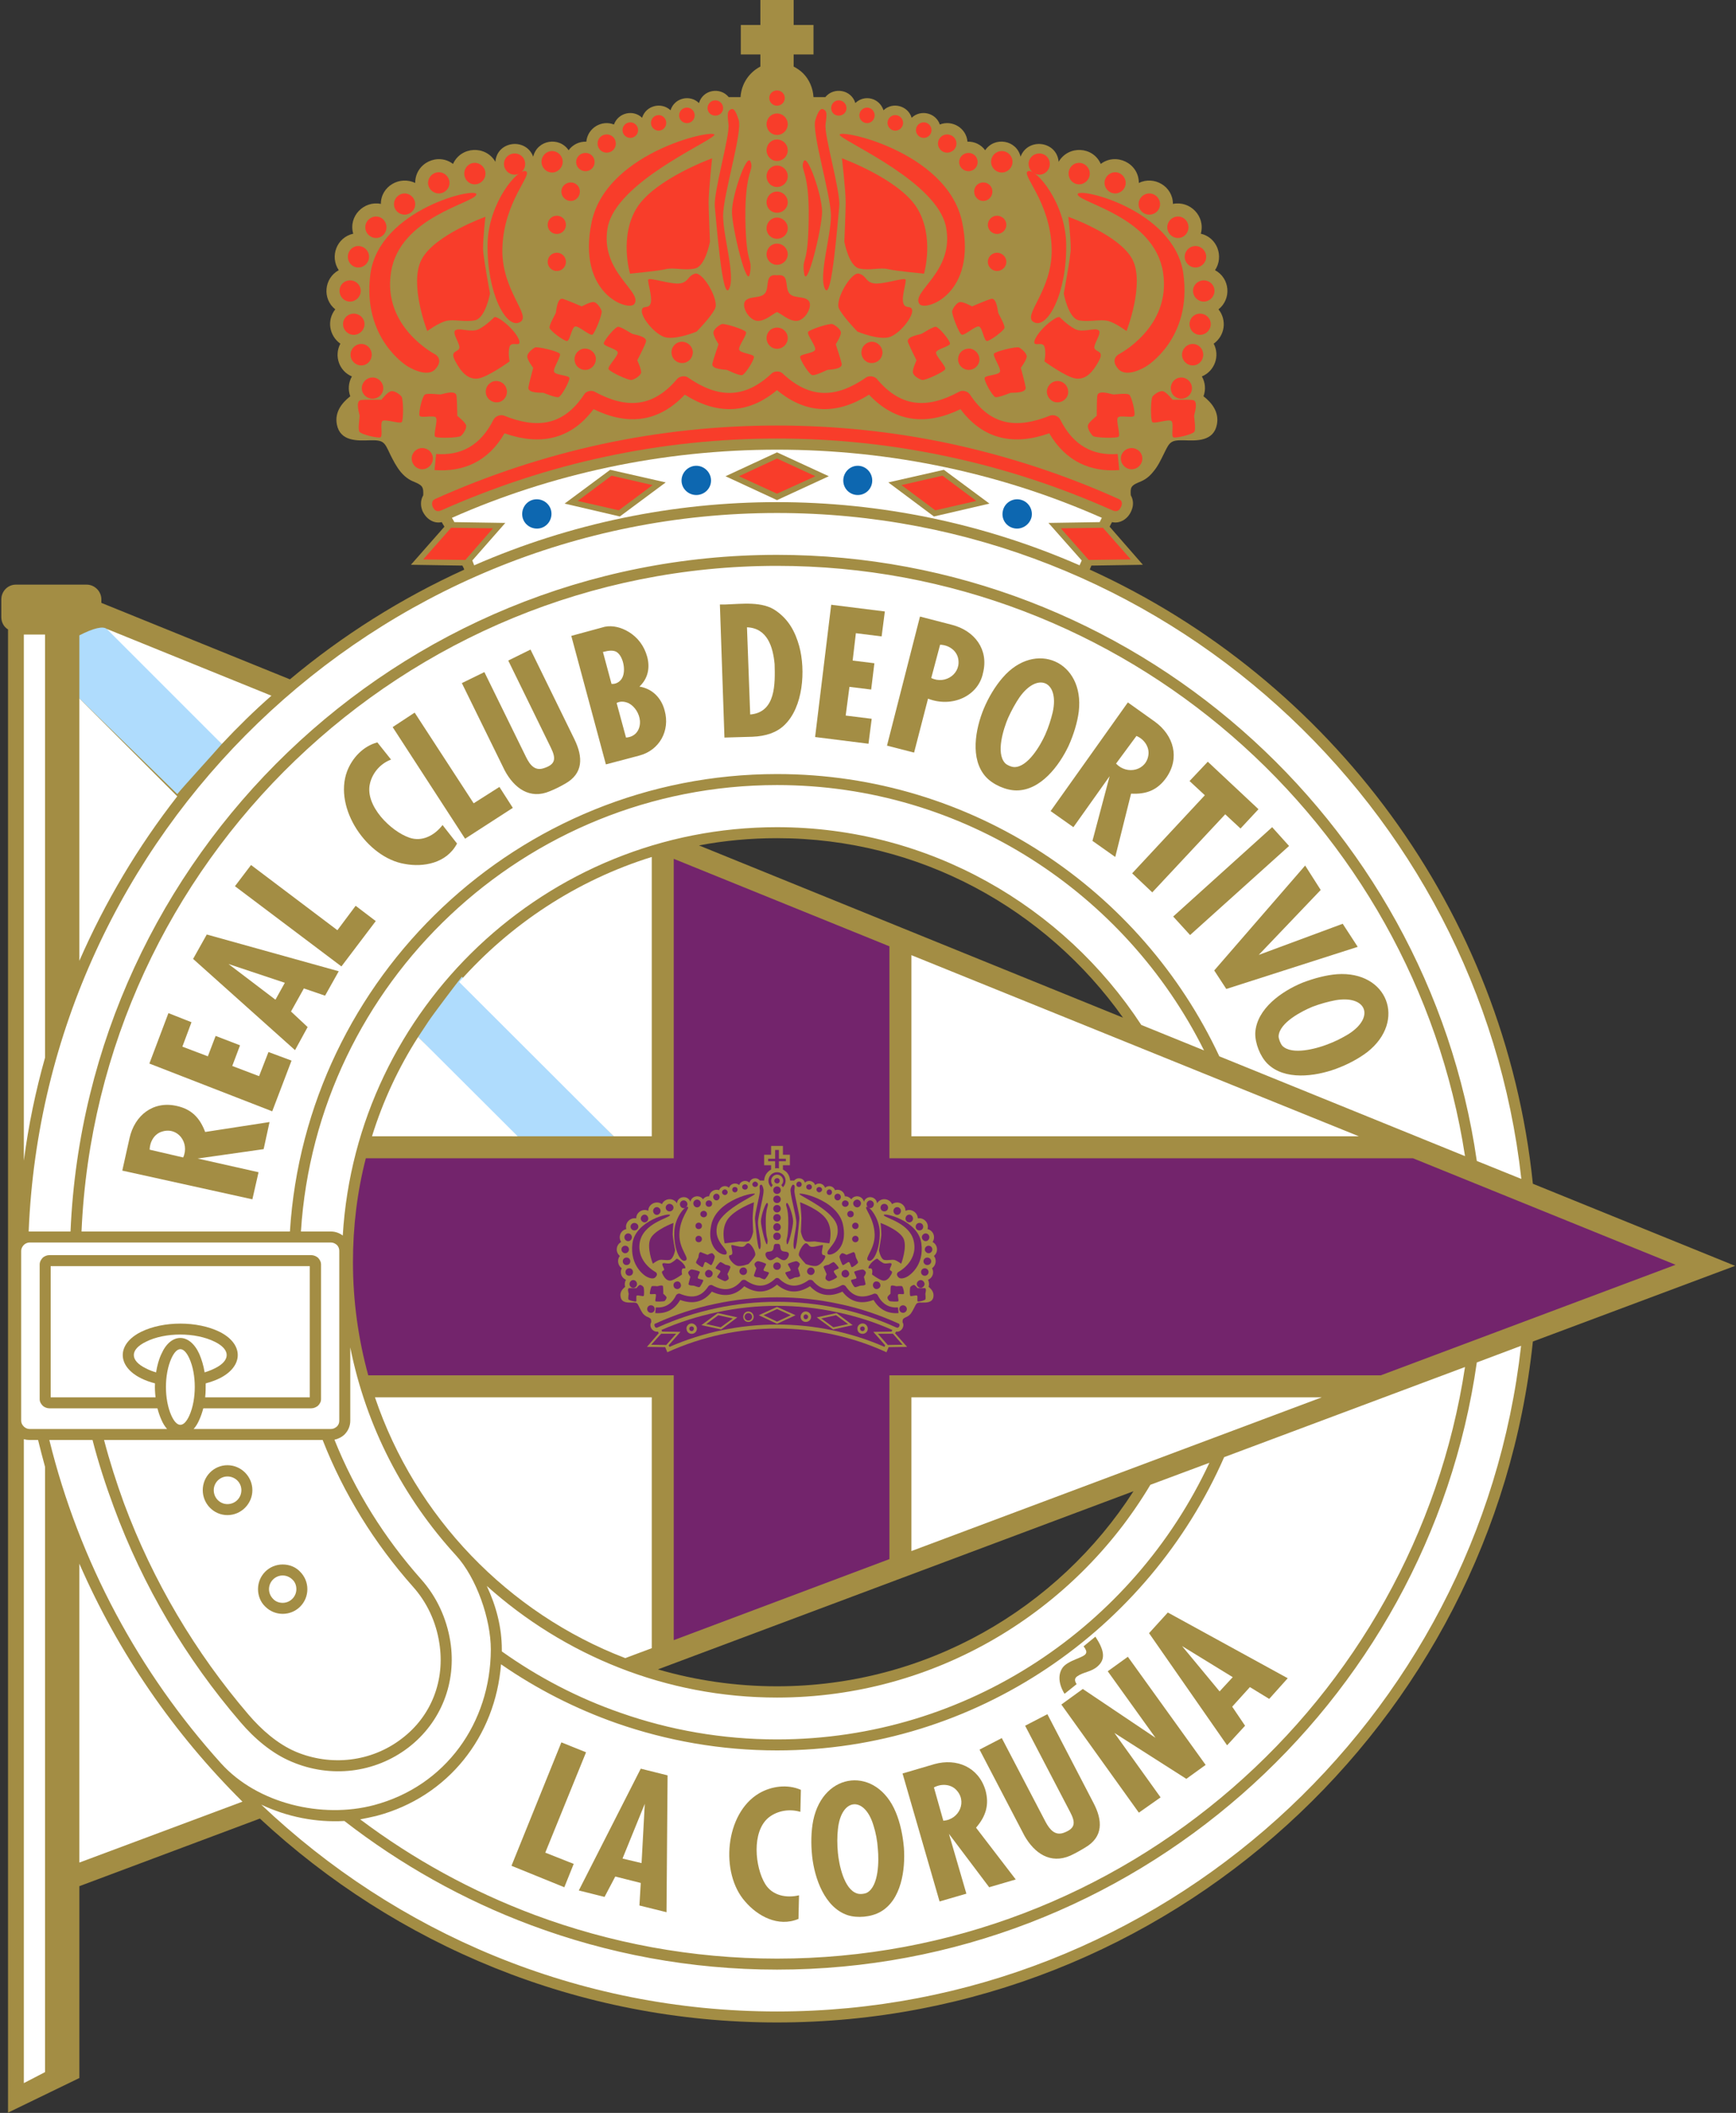 <svg width="466" height="567" viewBox="0 0 466 567" fill="none" xmlns="http://www.w3.org/2000/svg">
<rect x="0" y="0" width="466" height="567" fill="#333333" stroke="none"/>
<g clip-path="url(#clip0)">
<path d="M292.53 152.856C357.114 182.232 403.914 244.296 411.474 317.664L465.762 339.696L411.474 360C400.746 462.456 313.698 542.736 208.578 542.736C155.082 542.736 106.266 521.928 69.762 488.016L21.306 506.16V557.64L2.154 566.928V168.912C1.074 168.264 0.354 167.04 0.354 165.6V160.848C0.354 158.688 2.082 156.888 4.242 156.888H23.25C25.41 156.888 27.21 158.688 27.21 160.848V161.784L77.826 182.304C91.938 170.496 107.706 160.56 124.626 152.856C124.482 152.496 124.338 152.136 124.122 151.776L110.298 151.56L119.298 141.336C119.01 140.904 118.794 140.472 118.578 140.112C116.346 140.616 114.33 139.176 113.394 137.088C112.818 135.648 112.89 134.136 113.61 132.912C113.682 130.896 113.538 130.32 111.522 129.456C110.442 129.024 109.074 128.448 107.562 126.648C106.338 125.136 105.474 123.408 104.754 121.968C103.17 118.584 103.026 118.08 99.282 118.152C95.826 118.296 91.29 118.44 90.426 113.904C89.778 110.592 91.794 108.072 94.026 106.344C93.378 104.616 93.522 102.672 94.458 101.016C91.002 99.576 89.634 95.472 91.362 92.232C88.338 90.072 87.69 85.896 89.994 83.016C86.466 80.208 86.97 74.664 90.93 72.504C88.482 68.832 90.354 63.72 94.818 62.712C93.45 58.032 97.698 53.784 102.234 54.72C102.234 49.968 107.346 47.088 111.45 49.104C111.45 43.704 117.57 40.896 121.602 43.992C123.762 39.24 130.386 38.952 132.978 43.416C133.41 37.8 141.186 36.864 143.13 42.048C144.21 37.512 150.114 36.576 152.634 40.32C153.714 38.808 155.514 37.944 157.386 38.016C157.746 34.344 161.49 32.112 164.802 33.408C165.954 30.24 169.986 29.304 172.362 31.608C173.37 28.296 177.546 27.288 179.994 29.592C181.002 26.28 185.178 25.272 187.626 27.648C188.706 24.048 193.314 23.256 195.618 26.064H198.786C199.002 22.464 201.09 19.44 204.114 17.856V14.616H198.858V6.696H204.114V-1.52588e-05H213.042V6.696H218.37V14.616H213.042V17.856C213.978 18.36 214.842 18.936 215.562 19.656C217.218 21.312 218.226 23.616 218.37 26.064H221.538C223.842 23.256 228.522 24.048 229.602 27.648C232.05 25.272 236.082 26.28 237.162 29.592C239.538 27.288 243.714 28.296 244.722 31.608C247.098 29.304 251.202 30.24 252.282 33.408C255.594 32.112 259.41 34.344 259.698 38.016C261.57 37.944 263.37 38.808 264.45 40.32C266.97 36.576 272.874 37.512 273.954 42.048C275.898 36.864 283.674 37.8 284.178 43.416C286.77 38.952 293.394 39.24 295.482 43.992C299.514 40.896 305.706 43.704 305.706 49.104C309.738 47.088 314.85 49.968 314.85 54.72C319.458 53.784 323.634 58.032 322.338 62.712C326.73 63.72 328.602 68.832 326.154 72.504C330.186 74.664 330.618 80.208 327.09 83.016C329.394 85.896 328.818 90.072 325.794 92.232C327.522 95.472 326.082 99.576 322.626 101.016C323.562 102.672 323.706 104.616 323.058 106.344C325.29 108.073 327.306 110.592 326.658 113.904C325.794 118.44 321.258 118.296 317.874 118.152C314.13 118.08 313.986 118.584 312.33 121.968C311.61 123.408 310.818 125.136 309.522 126.648C308.082 128.448 306.714 129.024 305.634 129.456C303.546 130.32 303.402 130.896 303.546 132.912C304.266 134.136 304.338 135.648 303.69 137.088C302.826 139.176 300.738 140.616 298.506 140.112C298.29 140.472 298.074 140.904 297.858 141.336L306.786 151.56L292.962 151.776C292.818 152.136 292.674 152.496 292.53 152.856ZM187.626 226.872L301.458 273.096C280.794 243.936 246.81 224.928 208.578 224.928C201.45 224.928 194.394 225.576 187.626 226.872ZM304.266 400.176L176.61 447.984C186.762 450.936 197.49 452.52 208.578 452.52C248.61 452.52 284.034 431.64 304.266 400.176Z" fill="#A38D44"/>
<path d="M208.578 137.664C100.578 137.664 12.018 223.632 7.698 330.48C7.77 330.48 7.842 330.48 7.914 330.48H18.93C23.25 229.752 106.77 148.896 208.578 148.896C303.834 148.896 383.178 219.816 396.426 311.544L408.378 316.368C397.218 216.144 311.754 137.664 208.578 137.664ZM13.242 386.424C21.306 419.184 37.362 448.848 59.322 473.184C69.114 484.056 86.466 488.088 100.362 484.416C119.658 479.304 131.682 462.312 131.754 442.656C131.754 434.52 127.938 423.432 122.394 417.384C108.282 401.976 98.274 382.824 94.026 361.584V381.24C94.026 382.68 93.45 383.976 92.514 384.912C91.794 385.632 90.786 386.136 89.778 386.352C95.322 400.176 103.242 412.776 113.034 423.792C117.21 428.472 119.874 434.232 120.882 440.496C122.61 451.44 118.434 462.168 109.65 468.936C100.65 475.848 88.698 477.216 78.258 472.752C72.93 470.52 68.25 466.488 64.506 462.096C49.962 445.176 38.37 425.664 30.522 404.352C28.362 398.52 26.418 392.544 24.834 386.424H13.242ZM92.01 331.56C91.146 330.912 90.066 330.48 88.842 330.48H80.778C85.026 263.808 140.826 210.672 208.578 210.672C258.618 210.672 302.178 239.76 323.202 281.88L306.354 275.04C285.474 243.144 249.402 221.976 208.578 221.976C146.658 221.976 95.682 270.576 92.01 331.56ZM308.802 398.448L324.642 392.544C304.266 436.248 259.842 466.776 208.578 466.776C193.89 466.776 179.706 464.256 166.602 459.648C155.154 455.688 144.426 450.072 134.706 443.16C134.706 443.016 134.706 442.8 134.706 442.656C134.706 436.68 133.194 430.992 130.674 425.592C151.41 444.168 178.698 455.544 208.578 455.544C251.058 455.544 288.426 432.576 308.802 398.448ZM396.426 365.616L408.306 361.152C397.074 461.448 311.682 539.784 208.578 539.784C155.01 539.784 106.266 518.616 70.122 484.272C77.106 487.584 84.81 489.096 92.442 488.664C107.49 500.328 124.338 509.832 142.482 516.6C163.074 524.304 185.394 528.552 208.578 528.552C303.906 528.552 383.322 457.488 396.426 365.616ZM134.49 446.616C144.066 453.24 154.506 458.568 165.594 462.456C179.058 467.136 193.53 469.728 208.578 469.728C262.074 469.728 308.298 437.256 328.602 391.032L393.258 366.84C379.65 456.48 301.89 525.6 208.578 525.6C185.682 525.6 163.794 521.424 143.49 513.864C126.57 507.528 110.874 498.888 96.69 488.232C98.13 487.944 99.642 487.656 101.082 487.296C120.378 482.184 132.978 465.912 134.49 446.616ZM393.258 310.248L327.306 283.464C306.426 238.824 260.994 207.72 208.578 207.72C139.17 207.72 82.074 262.224 77.826 330.48H21.882C26.202 231.408 108.426 151.848 208.578 151.848C301.818 151.848 379.506 220.824 393.258 310.248ZM27.93 386.424H86.61C92.298 400.968 100.578 414.216 110.802 425.736C114.618 429.984 117.066 435.24 117.93 440.928C119.514 450.864 115.842 460.512 107.85 466.56C99.714 472.824 88.842 474.048 79.41 470.088C74.514 468 70.194 464.184 66.738 460.152C52.482 443.52 41.034 424.296 33.258 403.344C31.242 397.8 29.442 392.184 27.93 386.424Z" fill="white"/>
<path d="M151.482 506.448L137.298 500.688L150.69 467.568L157.314 470.232L146.37 497.16L154.002 500.184L151.482 506.448Z" fill="#A38D44"/>
<path d="M179.202 476.424L178.914 513.144L171.642 511.344L172.002 505.296L165.162 503.568L162.282 509.04L155.37 507.312L172.002 474.624L179.202 476.424ZM172.218 499.968L173.082 484.056L167.106 498.744L172.218 499.968ZM214.842 486.216C211.962 485.352 208.722 485.856 206.346 487.728C201.666 491.544 202.674 501.12 205.41 505.584C207.354 508.752 211.17 509.4 214.482 508.608L214.338 514.944C208.866 517.248 203.322 514.152 200.01 510.264C193.242 502.632 194.61 486.648 203.754 481.248C207.066 479.304 211.386 478.728 214.986 480.312L214.842 486.216ZM250.842 473.4C256.818 471.744 262.65 474.192 264.522 480.384C265.602 484.272 264.666 487.368 262.002 490.464L272.658 504.36L265.53 506.448L254.73 492.12L259.41 508.176L252.21 510.264L242.274 475.92L250.842 473.4ZM250.698 479.664L253.218 488.592C257.538 488.304 259.77 483.264 256.53 480.168C255.09 478.8 252.714 478.584 250.698 479.664ZM268.914 466.416L280.65 488.88C281.874 491.184 283.314 492.624 285.546 491.832C288.642 490.68 288.786 489.168 287.274 486.288L275.178 463.104L281.154 460.008L293.538 483.84C295.986 488.52 296.202 492.912 291.306 495.792C290.01 496.584 288.714 497.304 287.346 497.952C281.946 500.328 277.698 497.304 275.034 492.696L262.938 469.512L268.914 466.416ZM285.762 454.536C285.762 454.536 283.17 450.792 285.114 447.696C286.554 445.464 291.09 444.888 291.522 443.664C291.738 443.232 291.522 442.656 290.874 441.792L294.042 439.2C296.49 442.944 296.778 445.248 294.69 447.12C292.962 448.704 290.874 448.632 289.146 449.856C288.57 450.288 288.282 450.864 289.002 451.944L285.762 454.536Z" fill="#A38D44"/>
<path d="M311.538 482.328L305.706 486.432L284.898 457.416L290.658 453.24L310.17 466.344L297.354 448.488L302.754 444.6L323.634 473.616L318.45 477.36L299.154 465.048L311.538 482.328Z" fill="#A38D44"/>
<path d="M313.482 432.72L345.666 450.36L340.698 455.904L335.514 452.736L330.762 457.992L334.218 463.104L329.394 468.36L308.442 438.264L313.482 432.72ZM330.906 450.072L317.298 441.72L327.378 453.888L330.906 450.072ZM218.298 488.52C217.722 491.4 217.65 494.856 218.01 498.168C218.658 504 221.322 511.848 227.514 513.936C230.178 514.8 233.85 514.44 236.298 513.072C241.986 509.904 243.066 501.624 242.634 495.792C242.346 492.48 241.626 489.096 240.474 486.36C235.362 473.904 221.034 475.272 218.298 488.52ZM230.034 508.104C226.506 506.952 225.21 500.256 224.922 497.232C224.706 495 224.706 492.768 224.922 490.896C225.786 482.4 232.122 481.824 234.498 489.96C235.074 491.76 235.506 493.92 235.65 496.224C235.938 499.248 235.938 506.088 232.77 507.888C232.122 508.248 230.754 508.392 230.034 508.104Z" fill="#A38D44"/>
<path d="M48.954 280.872L55.794 283.464L57.882 277.992L64.434 280.512L62.346 286.056L69.546 288.792L72.066 282.312L78.258 284.616L73.074 298.224L40.098 285.408L45.21 271.872L51.402 274.32L48.954 280.872Z" fill="#A38D44"/>
<path d="M55.506 250.776L90.93 260.64L87.258 267.192L81.57 265.248L78.114 271.44L82.578 275.616L79.194 281.808L51.834 257.328L55.506 250.776ZM76.458 263.736L61.338 258.696L73.938 268.272L76.458 263.736Z" fill="#A38D44"/>
<path d="M100.866 247.176L91.65 259.344L63.066 237.816L67.386 232.128L90.57 249.624L95.466 243.072L100.866 247.176Z" fill="#A38D44"/>
<path d="M137.658 216.792L124.842 225.072L105.402 195.12L111.306 191.232L127.146 215.568L134.058 211.176L137.658 216.792Z" fill="#A38D44"/>
<path d="M162.354 168.192C164.514 167.76 166.818 168.408 168.618 169.488C171.21 171 172.938 173.376 173.73 176.256C174.522 179.208 173.946 182.088 171.642 184.248C175.17 184.824 177.546 187.344 178.41 190.656C179.922 196.056 177.042 201.312 171.642 202.752L162.642 205.128L153.354 170.64L162.354 168.192ZM168.042 197.928C170.49 197.784 171.93 195.912 171.786 193.464C171.642 191.52 170.418 189.576 168.762 188.712C167.754 188.28 166.674 188.064 165.522 188.64L168.042 197.928ZM164.154 183.528C165.09 183.6 165.882 183.24 166.458 182.664C168.33 180.936 167.466 176.184 165.522 174.96C164.658 174.456 163.506 174.528 161.85 174.96L164.154 183.528ZM193.242 162.216C193.674 162.216 194.178 162.216 194.682 162.216C199.146 162.072 204.69 161.28 208.362 163.944C211.746 166.32 213.474 169.56 214.554 173.448C216.282 179.856 215.634 189.792 210.522 194.616C208.506 196.56 205.626 197.568 201.954 197.712L194.466 197.928L193.242 162.216ZM201.378 191.736C208.29 191.16 208.074 183.456 207.93 178.2C207.498 173.592 205.986 168.552 200.514 168.336L201.378 191.736Z" fill="#A38D44"/>
<path d="M229.746 169.92L228.882 177.264L234.714 177.984L233.85 185.04L228.018 184.32L227.01 192.024L233.994 192.888L233.13 199.584L218.802 197.784L223.122 162.288L237.522 164.088L236.658 170.784L229.746 169.92Z" fill="#A38D44"/>
<path d="M324.21 204.408L337.818 217.152L332.994 222.336L328.89 218.52L309.306 239.472L303.906 234.36L323.418 213.408L319.314 209.592L324.21 204.408Z" fill="#A38D44"/>
<path d="M341.49 221.976L346.026 227.016L319.458 250.92L314.922 245.952L341.49 221.976Z" fill="#A38D44"/>
<path d="M364.458 254.088L329.178 265.392L325.938 260.424L350.346 232.272L354.522 238.824L337.89 256.248L360.426 247.896L364.458 254.088Z" fill="#A38D44"/>
<path d="M358.914 261.432C356.034 261.648 352.722 262.512 349.554 263.736C344.154 265.968 337.314 270.648 336.954 277.2C336.882 279.936 338.25 283.464 340.194 285.408C344.802 290.016 353.01 288.864 358.554 286.848C361.722 285.696 364.674 284.112 367.05 282.312C377.634 273.96 372.45 260.496 358.914 261.432ZM343.218 278.064C343.434 274.392 349.554 271.296 352.362 270.144C354.45 269.352 356.61 268.776 358.482 268.416C366.834 266.976 369.138 272.952 362.01 277.488C360.354 278.496 358.41 279.504 356.25 280.296C353.442 281.376 346.818 283.248 344.226 280.656C343.722 280.08 343.218 278.784 343.218 278.064ZM104.97 203.832C102.09 204.912 99.93 207.432 99.282 210.384C97.986 216.288 104.898 223.056 109.866 224.784C113.322 226.008 116.706 224.136 118.794 221.4L122.682 226.368C119.874 231.696 113.61 232.776 108.642 231.84C98.562 230.184 89.49 216.936 93.162 207C94.53 203.4 97.482 200.232 101.298 199.224L104.97 203.832ZM34.77 305.424C36.138 299.304 41.106 295.344 47.442 296.784C51.402 297.648 53.634 299.952 55.074 303.768L72.354 301.104L70.77 308.376L53.058 310.896L69.402 314.568L67.746 321.84L32.826 314.136L34.77 305.424ZM40.17 308.52L49.17 310.608C50.97 306.648 47.658 302.256 43.41 303.696C41.538 304.272 40.242 306.216 40.17 308.52ZM130.026 180.36L141.186 203.112C142.338 205.488 143.706 206.928 146.01 206.136C149.106 205.128 149.322 203.616 147.882 200.664L136.434 177.264L142.41 174.312L154.218 198.432C156.522 203.184 156.594 207.576 151.698 210.312C150.33 211.104 149.034 211.752 147.594 212.328C142.194 214.632 138.018 211.464 135.498 206.784L123.978 183.312L130.026 180.36ZM255.594 167.688C261.642 169.272 265.458 174.312 263.874 180.576C262.65 186.768 255.594 190.008 249.114 187.488L245.37 201.96L238.098 200.088L246.954 165.456L255.594 167.688ZM252.354 173.016L249.978 181.944C253.794 183.816 258.33 180.648 257.106 176.328C256.53 174.456 254.658 173.088 252.354 173.016ZM269.13 181.872C267.186 184.104 265.386 187.056 264.09 190.152C261.858 195.552 260.274 203.688 264.666 208.512C266.61 210.6 270.066 212.112 272.874 212.112C279.354 212.112 284.322 205.488 286.842 200.16C288.21 197.136 289.218 193.824 289.578 190.944C291.162 177.48 277.914 171.648 269.13 181.872ZM269.778 204.768C267.258 202.032 269.418 195.48 270.57 192.744C271.506 190.656 272.586 188.712 273.666 187.128C278.562 180.216 284.394 182.808 282.594 191.088C282.162 192.888 281.514 195.048 280.578 197.136C279.354 199.872 275.97 205.848 272.298 205.848C271.506 205.848 270.21 205.272 269.778 204.768ZM310.026 193.68C315.066 197.352 316.794 203.4 313.05 208.728C310.674 212.04 307.722 213.192 303.618 212.976L299.37 229.968L293.25 225.648L297.858 208.296L288.138 221.976L282.018 217.656L302.754 188.496L310.026 193.68ZM305.058 197.496L299.586 204.912C302.538 208.08 307.938 206.784 308.298 202.32C308.442 200.376 307.146 198.36 305.058 197.496Z" fill="#A38D44"/>
<path d="M46.002 379.872C47.514 383.184 49.314 383.184 50.826 379.872C52.77 375.552 52.77 368.784 50.826 364.536C49.314 361.224 47.514 361.224 46.002 364.536C44.058 368.856 44.058 375.552 46.002 379.872Z" fill="white"/>
<path d="M39.162 367.2C39.954 367.632 40.89 367.992 41.898 368.28C42.186 366.48 42.618 364.824 43.338 363.312C45.858 357.624 50.898 357.624 53.49 363.312C54.138 364.824 54.642 366.48 54.93 368.28C55.866 367.992 56.802 367.632 57.666 367.2C61.914 365.112 61.914 362.16 57.666 360.072C52.482 357.48 44.274 357.48 39.162 360.072C34.842 362.16 34.842 365.112 39.162 367.2Z" fill="white"/>
<path d="M54.57 377.928C54.282 379.008 53.922 380.088 53.49 381.024C53.058 382.032 52.554 382.824 51.978 383.472H88.842C89.49 383.472 89.994 383.184 90.426 382.824C90.858 382.392 91.074 381.888 91.074 381.24V335.664C91.074 335.088 90.858 334.512 90.426 334.08C89.994 333.72 89.49 333.432 88.842 333.432H7.914C7.338 333.432 6.762 333.72 6.402 334.08C5.97 334.512 5.682 335.088 5.682 335.664V381.24C5.682 381.888 5.97 382.392 6.402 382.824C6.762 383.184 7.338 383.472 7.914 383.472H44.85C44.274 382.824 43.77 382.032 43.338 381.024C42.906 380.088 42.546 379.008 42.258 377.928H13.242C12.594 377.928 11.946 377.64 11.514 377.28C11.01 376.776 10.65 376.2 10.65 375.48V339.336C10.65 338.616 11.01 337.968 11.514 337.464C11.946 337.104 12.594 336.816 13.242 336.816H83.514C84.234 336.816 84.81 337.104 85.314 337.464C85.818 337.968 86.178 338.616 86.178 339.336V375.48C86.178 376.2 85.818 376.776 85.314 377.28C84.81 377.64 84.234 377.928 83.514 377.928H54.57Z" fill="white"/>
<path d="M98.202 310.824H180.858V230.472L238.746 253.944V310.824H379.29L449.778 339.408L370.65 369.072H238.746V418.392L180.858 440.136V369.072H98.85C96.186 359.352 94.746 349.2 94.746 338.688C94.746 329.112 95.898 319.752 98.202 310.824Z" fill="#73246C"/>
<path d="M37.866 357.408C43.842 354.456 52.986 354.456 58.962 357.408C65.442 360.648 65.442 366.624 58.962 369.864C57.81 370.44 56.514 370.872 55.218 371.232C55.218 372.456 55.218 373.752 55.074 374.976H83.154V339.768H13.602V374.976H41.754C41.61 373.752 41.538 372.456 41.61 371.232C40.242 370.872 39.018 370.44 37.866 369.864C31.314 366.624 31.314 360.648 37.866 357.408Z" fill="white"/>
<path d="M21.306 187.416L47.586 213.098C49.026 211.298 58.026 201.456 59.538 199.656C46.39 184.741 36.094 174.445 28.65 168.768C27.598 167.965 25.15 168.542 21.306 170.496V180.36V187.416ZM112.242 278.28L137.658 304.92H164.73L123.978 262.108C122.538 263.908 116.346 272.088 115.05 274.032L112.242 278.28Z" fill="#AFDCFD"/>
<path d="M6.402 170.28H12.09V283.824C9.57 292.752 7.626 302.04 6.402 311.472V170.28ZM12.09 393.624V556.056L6.402 559.008V386.208C6.906 386.352 7.41 386.424 7.914 386.424H10.218C10.794 388.8 11.442 391.248 12.09 393.624ZM253.938 125.424C268.482 128.52 282.45 133.056 295.77 138.96C295.554 139.32 295.41 139.68 295.194 140.112L281.442 140.328L290.37 150.408C290.154 150.84 290.01 151.272 289.794 151.704C238.098 129.096 178.986 129.096 127.29 151.704C127.146 151.272 126.93 150.84 126.786 150.408L135.642 140.328L121.962 140.112C121.746 139.68 121.53 139.32 121.314 138.96C134.634 133.056 148.674 128.52 163.218 125.424C193.026 119.088 224.202 119.088 253.938 125.424Z" fill="white"/>
<path d="M205.77 68.256C205.77 66.672 206.994 65.376 208.578 65.376C210.162 65.376 211.458 66.672 211.458 68.256C211.458 69.768 210.162 71.064 208.578 71.064C206.994 71.064 205.77 69.768 205.77 68.256ZM205.77 61.272C205.77 59.688 206.994 58.392 208.578 58.392C210.162 58.392 211.458 59.688 211.458 61.272C211.458 62.856 210.162 64.08 208.578 64.08C206.994 64.08 205.77 62.856 205.77 61.272ZM205.77 54.288C205.77 52.704 206.994 51.408 208.578 51.408C210.162 51.408 211.458 52.704 211.458 54.288C211.458 55.872 210.162 57.096 208.578 57.096C206.994 57.096 205.77 55.872 205.77 54.288ZM205.77 47.304C205.77 45.72 206.994 44.424 208.578 44.424C210.162 44.424 211.458 45.72 211.458 47.304C211.458 48.888 210.162 50.184 208.578 50.184C206.994 50.184 205.77 48.888 205.77 47.304ZM205.77 40.32C205.77 38.736 206.994 37.44 208.578 37.44C210.162 37.44 211.458 38.736 211.458 40.32C211.458 41.904 210.162 43.2 208.578 43.2C206.994 43.2 205.77 41.904 205.77 40.32ZM206.49 26.28C206.49 25.2 207.426 24.264 208.578 24.264C209.73 24.264 210.666 25.2 210.666 26.28C210.666 27.432 209.73 28.368 208.578 28.368C207.426 28.368 206.49 27.432 206.49 26.28ZM205.77 33.336C205.77 31.752 206.994 30.456 208.578 30.456C210.162 30.456 211.458 31.752 211.458 33.336C211.458 34.92 210.162 36.216 208.578 36.216C206.994 36.216 205.77 34.92 205.77 33.336ZM208.578 83.736C207.426 84.24 205.482 86.112 203.466 86.112C201.018 86.112 198.786 82.008 200.154 80.64C201.594 79.272 204.474 80.28 205.554 78.408C206.49 76.536 205.338 73.44 208.578 73.872C211.89 73.44 210.666 76.536 211.674 78.408C212.682 80.28 215.634 79.272 217.002 80.64C218.37 82.008 216.138 86.112 213.762 86.112C211.674 86.112 209.802 84.24 208.578 83.736Z" fill="#F83D2A"/>
<path d="M182.946 128.952C182.946 126.792 184.746 124.992 186.906 124.992C189.066 124.992 190.866 126.792 190.866 128.952C190.866 131.112 189.066 132.84 186.906 132.84C184.746 132.84 182.946 131.112 182.946 128.952ZM140.25 138.744C139.818 136.584 141.186 134.496 143.274 134.064C145.434 133.632 147.522 135 147.954 137.088C148.386 139.248 147.018 141.336 144.93 141.768C142.77 142.2 140.682 140.832 140.25 138.744ZM234.138 128.952C234.138 131.112 232.41 132.84 230.25 132.84C228.09 132.84 226.362 131.112 226.362 128.952C226.362 126.792 228.09 124.992 230.25 124.992C232.409 124.992 234.138 126.792 234.138 128.952ZM276.906 138.744C276.402 140.832 274.314 142.2 272.226 141.768C270.066 141.336 268.698 139.248 269.202 137.088C269.634 135 271.722 133.632 273.81 134.064C275.97 134.496 277.338 136.584 276.906 138.744Z" fill="#0D67B0"/>
<path d="M208.578 134.208L194.754 127.8L208.578 121.392L222.474 127.8L208.578 134.208Z" fill="#A38D44"/>
<path d="M208.578 123.048L198.354 127.8L208.578 132.48L218.874 127.8L208.578 123.048Z" fill="#F83D2A"/>
<path d="M166.386 138.6L151.554 135.144L163.794 126.072L178.698 129.456L166.386 138.6Z" fill="#A38D44"/>
<path d="M164.154 127.656L155.082 134.424L166.098 136.944L175.17 130.176L164.154 127.656Z" fill="#F83D2A"/>
<path d="M121.098 141.624L113.61 150.12L124.914 150.264L132.33 141.768L121.098 141.624Z" fill="#F83D2A"/>
<path d="M250.698 138.6L265.602 135.144L253.362 126.072L238.458 129.456L250.698 138.6Z" fill="#A38D44"/>
<path d="M253.002 127.656L262.074 134.424L251.058 136.944L241.986 130.176L253.002 127.656Z" fill="#F83D2A"/>
<path d="M296.058 141.624L303.546 150.12L292.242 150.264L284.754 141.768L296.058 141.624Z" fill="#F83D2A"/>
<path d="M205.77 90.72C205.77 89.136 206.994 87.912 208.578 87.912C210.162 87.912 211.458 89.136 211.458 90.72C211.458 92.304 210.162 93.6 208.578 93.6C206.994 93.6 205.77 92.304 205.77 90.72ZM92.082 86.976C92.082 85.392 93.378 84.168 94.962 84.168C96.546 84.168 97.842 85.392 97.842 86.976C97.842 88.56 96.546 89.856 94.962 89.856C93.378 89.856 92.082 88.56 92.082 86.976ZM91.146 78.048C91.146 76.464 92.37 75.24 93.954 75.24C95.538 75.24 96.834 76.464 96.834 78.048C96.834 79.632 95.538 80.928 93.954 80.928C92.37 80.928 91.146 79.632 91.146 78.048ZM93.378 68.904C93.378 67.32 94.602 66.024 96.186 66.024C97.77 66.024 99.066 67.32 99.066 68.904C99.066 70.488 97.77 71.784 96.186 71.784C94.602 71.784 93.378 70.488 93.378 68.904ZM98.058 60.984C98.058 59.4 99.354 58.104 100.938 58.104C102.522 58.104 103.746 59.4 103.746 60.984C103.746 62.568 102.522 63.864 100.938 63.864C99.354 63.864 98.058 62.568 98.058 60.984ZM105.762 54.792C105.762 53.208 107.058 51.912 108.642 51.912C110.154 51.912 111.45 53.208 111.45 54.792C111.45 56.376 110.154 57.6 108.642 57.6C107.058 57.6 105.762 56.376 105.762 54.792ZM114.906 49.104C114.906 47.52 116.202 46.224 117.786 46.224C119.37 46.224 120.666 47.52 120.666 49.104C120.666 50.616 119.37 51.912 117.786 51.912C116.202 51.912 114.906 50.616 114.906 49.104ZM124.626 46.584C124.626 45 125.85 43.704 127.434 43.704C129.018 43.704 130.314 45 130.314 46.584C130.314 48.168 129.018 49.464 127.434 49.464C125.85 49.464 124.626 48.168 124.626 46.584ZM150.69 51.408C150.69 50.04 151.842 48.96 153.21 48.96C154.578 48.96 155.658 50.04 155.658 51.408C155.658 52.776 154.578 53.928 153.21 53.928C151.842 53.928 150.69 52.776 150.69 51.408ZM147.018 60.336C147.018 58.968 148.098 57.888 149.466 57.888C150.834 57.888 151.914 58.968 151.914 60.336C151.914 61.704 150.834 62.784 149.466 62.784C148.098 62.784 147.018 61.704 147.018 60.336ZM147.018 70.272C147.018 68.904 148.098 67.824 149.466 67.824C150.834 67.824 151.914 68.904 151.914 70.272C151.914 71.64 150.834 72.72 149.466 72.72C148.098 72.72 147.018 71.64 147.018 70.272ZM97.122 104.184C97.122 102.6 98.418 101.304 100.002 101.304C101.586 101.304 102.882 102.6 102.882 104.184C102.882 105.768 101.586 106.992 100.002 106.992C98.418 106.992 97.122 105.768 97.122 104.184ZM189.93 29.016C189.93 27.864 190.866 26.928 192.018 26.928C193.17 26.928 194.106 27.864 194.106 29.016C194.106 30.168 193.17 31.032 192.018 31.032C190.866 31.032 189.93 30.168 189.93 29.016ZM160.41 38.52C160.41 37.152 161.49 36.072 162.858 36.072C164.226 36.072 165.306 37.152 165.306 38.52C165.306 39.888 164.226 40.968 162.858 40.968C161.49 40.968 160.41 39.888 160.41 38.52ZM174.738 32.976C174.738 31.824 175.674 30.888 176.826 30.888C177.906 30.888 178.842 31.824 178.842 32.976C178.842 34.128 177.906 35.064 176.826 35.064C175.674 35.064 174.738 34.128 174.738 32.976Z" fill="#F83D2A"/>
<path d="M184.386 33.048C185.539 33.048 186.474 32.113 186.474 30.96C186.474 29.807 185.539 28.872 184.386 28.872C183.233 28.872 182.298 29.807 182.298 30.96C182.298 32.113 183.233 33.048 184.386 33.048Z" fill="#F83D2A"/>
<path d="M135.282 43.992C135.282 42.408 136.578 41.184 138.162 41.184C139.746 41.184 140.97 42.408 140.97 43.992C140.97 45.576 139.746 46.872 138.162 46.872C136.578 46.872 135.282 45.576 135.282 43.992ZM145.362 43.416C145.362 41.832 146.658 40.536 148.17 40.536C149.754 40.536 151.05 41.832 151.05 43.416C151.05 45 149.754 46.296 148.17 46.296C146.658 46.296 145.362 45 145.362 43.416Z" fill="#F83D2A"/>
<path d="M169.194 37.008C170.347 37.008 171.282 36.073 171.282 34.92C171.282 33.767 170.347 32.832 169.194 32.832C168.041 32.832 167.106 33.767 167.106 34.92C167.106 36.073 168.041 37.008 169.194 37.008Z" fill="#F83D2A"/>
<path d="M191.226 97.56C191.442 96.552 192.882 92.376 192.882 92.376C192.882 92.376 191.37 90.072 191.514 89.136C191.658 88.272 192.954 87.264 193.746 86.976C194.466 86.688 199.794 88.416 200.226 89.064C200.658 89.784 198.066 92.952 198.426 93.888C198.786 94.824 202.314 94.968 202.386 95.76C202.458 96.624 200.01 100.512 199.218 100.656C198.426 100.872 195.546 99.432 195.186 99.288C194.826 99.144 190.866 99.216 191.226 97.56ZM127.866 52.2C127.362 54.504 107.274 58.176 104.97 73.008C102.594 87.84 116.85 95.112 116.85 95.112C116.85 95.112 119.226 96.48 116.85 99.072C114.546 101.592 109.362 98.28 109.362 98.28C109.362 98.28 97.122 90.936 99.426 73.512C101.802 56.088 128.37 49.968 127.866 52.2Z" fill="#F83D2A"/>
<path d="M130.314 58.176C130.314 58.176 116.562 63.072 113.178 69.624C109.722 76.104 114.69 88.848 114.69 88.848C114.69 88.848 117.714 86.616 119.802 86.112C121.89 85.608 124.554 86.472 127.434 85.968C130.314 85.464 131.538 78.768 131.538 78.768C131.538 78.768 129.666 68.832 129.666 66.744C129.666 63.504 130.314 58.176 130.314 58.176ZM122.25 88.632C123.258 87.84 126.426 89.352 128.514 88.344C130.602 87.264 132.618 85.176 132.618 85.176C132.618 85.176 132.834 84.672 134.706 85.968C136.506 87.264 138.882 89.64 139.386 91.44C139.89 93.312 137.298 91.44 136.794 93.024C136.29 94.608 136.794 96.984 136.794 96.984C136.794 96.984 130.818 101.304 128.226 101.592C125.634 101.88 123.762 99.864 122.25 96.984C120.666 94.104 122.754 94.608 123.258 93.528C123.762 92.52 121.17 89.352 122.25 88.632ZM96.906 107.352C97.986 107.208 102.378 107.28 102.378 107.28C102.378 107.28 104.106 105.048 105.042 104.976C105.906 104.832 107.274 105.768 107.778 106.416C108.282 106.992 108.354 112.608 107.85 113.256C107.346 113.832 103.458 112.392 102.666 112.968C101.946 113.616 102.882 117.072 102.09 117.36C101.37 117.648 96.906 116.568 96.474 115.848C96.042 115.2 96.546 111.96 96.546 111.6C96.546 111.24 95.25 107.568 96.906 107.352ZM122.538 106.2C122.682 107.208 122.754 111.6 122.754 111.6C122.754 111.6 124.986 113.328 125.13 114.192C125.274 115.056 124.338 116.496 123.69 117C123.114 117.504 117.498 117.648 116.85 117.216C116.202 116.712 117.642 112.752 116.994 112.032C116.418 111.312 112.962 112.32 112.602 111.528C112.314 110.808 113.322 106.344 114.042 105.912C114.69 105.408 117.93 105.912 118.29 105.84C118.65 105.84 122.322 104.472 122.538 106.2ZM191.154 42.48C191.154 42.48 176.034 47.952 171.066 55.584C166.098 63.36 169.122 73.44 169.122 73.44C169.122 73.44 176.682 72.72 178.77 72.216C180.858 71.712 183.594 72.648 186.474 72.072C189.354 71.568 190.578 64.872 190.578 64.872C190.578 64.872 190.218 56.448 190.218 54.36C190.218 51.12 191.154 42.48 191.154 42.48Z" fill="#F83D2A"/>
<path d="M191.658 36.36C189.57 38.592 165.522 49.032 163.146 60.912C160.842 72.936 172.65 78.264 170.274 81.576C168.834 83.664 154.722 78.984 158.826 59.544C163.002 40.104 193.818 34.128 191.658 36.36ZM172.29 83.376C172.362 81.72 174.162 83.088 174.666 81.36C175.17 79.56 173.73 75.6 174.018 75.024C174.378 74.376 180.354 76.464 182.658 76.032C184.89 75.6 184.53 74.088 186.546 73.44C188.634 72.792 193.098 80.496 191.946 82.8C190.866 85.104 186.978 88.992 186.978 88.992C186.978 88.992 180.858 91.512 178.122 90.36C175.314 89.208 172.146 85.104 172.29 83.376ZM130.89 65.232C130.602 78.48 135.858 88.416 139.53 86.472C142.914 84.744 134.634 78.192 134.85 66.816C135.138 54 143.202 46.728 141.114 45.936C139.026 45.144 131.178 54.288 130.89 65.232ZM196.122 29.376C196.914 28.944 197.49 29.664 198.282 32.184C199.362 35.496 194.106 52.272 194.106 57.888C194.106 63.504 197.49 74.16 195.69 77.544C193.89 81 192.306 59.472 191.874 55.44C191.514 51.48 195.978 36.36 195.546 33.336C195.186 30.312 195.33 29.808 196.122 29.376Z" fill="#F83D2A"/>
<path d="M201.45 43.344C202.53 45.792 199.938 45.576 200.082 58.752C200.298 71.856 202.026 68.76 201.306 73.368C200.586 78.048 196.482 61.128 196.482 56.808C196.482 52.488 200.442 40.968 201.45 43.344ZM94.098 95.184C94.098 93.6 95.394 92.304 96.978 92.304C98.562 92.304 99.786 93.6 99.786 95.184C99.786 96.768 98.562 98.064 96.978 98.064C95.394 98.064 94.098 96.768 94.098 95.184ZM154.65 43.488C154.65 42.12 155.802 41.04 157.17 41.04C158.538 41.04 159.618 42.12 159.618 43.488C159.618 44.856 158.538 45.936 157.17 45.936C155.802 45.936 154.65 44.856 154.65 43.488ZM180.282 94.896C180.066 93.312 181.218 91.872 182.802 91.728C184.386 91.584 185.754 92.736 185.97 94.248C186.114 95.832 184.962 97.272 183.378 97.416C181.866 97.56 180.426 96.48 180.282 94.896ZM154.29 96.984C153.93 95.472 154.938 93.96 156.45 93.6C158.034 93.312 159.546 94.248 159.906 95.832C160.194 97.344 159.186 98.856 157.674 99.216C156.09 99.504 154.578 98.568 154.29 96.984ZM130.53 105.984C130.026 104.472 130.89 102.888 132.33 102.384C133.842 101.88 135.498 102.744 135.93 104.256C136.434 105.696 135.642 107.352 134.13 107.856C132.618 108.288 131.034 107.496 130.53 105.984ZM151.122 80.208C152.13 80.496 156.162 82.224 156.162 82.224C156.162 82.224 158.61 80.856 159.474 81.072C160.338 81.288 161.274 82.656 161.49 83.448C161.778 84.168 159.69 89.424 159.042 89.784C158.322 90.216 155.298 87.336 154.362 87.624C153.426 87.912 152.994 91.512 152.202 91.512C151.338 91.512 147.666 88.776 147.522 87.984C147.378 87.192 149.034 84.384 149.178 84.024C149.322 83.736 149.466 79.776 151.122 80.208ZM141.834 103.968C141.978 102.96 143.13 98.712 143.13 98.712C143.13 98.712 141.402 96.48 141.546 95.544C141.618 94.68 142.914 93.6 143.634 93.24C144.354 92.952 149.754 94.248 150.258 94.896C150.762 95.544 148.314 98.928 148.746 99.792C149.178 100.728 152.706 100.656 152.85 101.448C152.922 102.312 150.762 106.272 149.97 106.56C149.178 106.776 146.226 105.552 145.866 105.408C145.506 105.336 141.618 105.624 141.834 103.968ZM173.37 91.8C173.082 92.808 171.066 96.696 171.066 96.696C171.066 96.696 172.29 99.288 172.074 100.08C171.786 100.944 170.346 101.808 169.554 101.952C168.762 102.168 163.722 99.792 163.362 99.072C163.002 98.352 166.026 95.472 165.81 94.536C165.594 93.6 162.066 92.952 162.066 92.16C162.138 91.296 165.09 87.768 165.882 87.696C166.674 87.624 169.338 89.424 169.698 89.568C170.058 89.784 173.946 90.216 173.37 91.8ZM110.514 123.048C110.514 121.464 111.81 120.24 113.322 120.24C114.906 120.24 116.202 121.464 116.202 123.048C116.202 124.632 114.906 125.928 113.322 125.928C111.81 125.928 110.514 124.632 110.514 123.048ZM117.066 121.824C123.618 122.328 128.946 119.664 132.474 112.608C132.978 111.672 134.346 111.168 135.282 111.528C144.138 115.128 151.266 114.264 156.81 105.84C157.314 104.976 158.754 104.616 159.618 105.12C168.114 109.728 175.242 109.44 181.794 101.664C182.442 100.944 183.882 100.728 184.674 101.304C192.666 106.848 199.794 107.136 207.138 100.224C207.858 99.504 209.37 99.504 210.09 100.224C217.434 107.136 224.49 106.848 232.482 101.304C233.274 100.728 234.714 100.944 235.362 101.664C241.842 109.44 248.97 109.728 257.466 105.12C258.33 104.616 259.77 104.976 260.346 105.84C265.89 114.264 272.946 115.128 281.874 111.528C282.81 111.168 284.178 111.672 284.61 112.608C288.138 119.664 293.466 122.328 300.018 121.824L300.45 126.144C292.818 126.72 286.122 123.912 281.658 116.28C272.298 119.592 264.018 118.08 257.826 109.8C248.754 114.192 240.402 113.472 233.274 105.912C224.85 111.24 216.498 111.312 208.578 104.688C200.658 111.312 192.306 111.24 183.81 105.912C176.682 113.472 168.33 114.192 159.33 109.8C153.138 118.08 144.858 119.592 135.426 116.28C131.034 123.912 124.338 126.72 116.634 126.144L117.066 121.824ZM325.002 86.976C325.002 85.392 323.706 84.168 322.122 84.168C320.538 84.168 319.314 85.392 319.314 86.976C319.314 88.56 320.538 89.856 322.122 89.856C323.706 89.856 325.002 88.56 325.002 86.976ZM326.01 78.048C326.01 76.464 324.714 75.24 323.13 75.24C321.546 75.24 320.25 76.464 320.25 78.048C320.25 79.632 321.546 80.928 323.13 80.928C324.714 80.928 326.01 79.632 326.01 78.048ZM323.778 68.904C323.778 67.32 322.482 66.024 320.898 66.024C319.314 66.024 318.018 67.32 318.018 68.904C318.018 70.488 319.314 71.784 320.898 71.784C322.482 71.784 323.778 70.488 323.778 68.904ZM319.026 60.984C319.026 59.4 317.802 58.104 316.218 58.104C314.634 58.104 313.338 59.4 313.338 60.984C313.338 62.568 314.634 63.864 316.218 63.864C317.802 63.864 319.026 62.568 319.026 60.984ZM311.394 54.792C311.394 53.208 310.098 51.912 308.514 51.912C306.93 51.912 305.634 53.208 305.634 54.792C305.634 56.376 306.93 57.6 308.514 57.6C310.098 57.6 311.394 56.376 311.394 54.792ZM302.178 49.104C302.178 47.52 300.882 46.224 299.37 46.224C297.786 46.224 296.49 47.52 296.49 49.104C296.49 50.616 297.786 51.912 299.37 51.912C300.882 51.912 302.178 50.616 302.178 49.104ZM292.53 46.584C292.53 45 291.234 43.704 289.65 43.704C288.066 43.704 286.842 45 286.842 46.584C286.842 48.168 288.066 49.464 289.65 49.464C291.234 49.464 292.53 48.168 292.53 46.584ZM266.394 51.408C266.394 50.04 265.314 48.96 263.946 48.96C262.578 48.96 261.498 50.04 261.498 51.408C261.498 52.776 262.578 53.928 263.946 53.928C265.314 53.928 266.394 52.776 266.394 51.408ZM270.138 60.336C270.138 58.968 268.986 57.888 267.617 57.888C266.321 57.888 265.169 58.968 265.169 60.336C265.169 61.704 266.321 62.784 267.617 62.784C268.986 62.784 270.138 61.704 270.138 60.336ZM270.138 70.272C270.138 68.904 268.986 67.824 267.617 67.824C266.321 67.824 265.169 68.904 265.169 70.272C265.169 71.64 266.321 72.72 267.617 72.72C268.986 72.72 270.138 71.64 270.138 70.272ZM319.962 104.184C319.962 102.6 318.666 101.304 317.082 101.304C315.498 101.304 314.274 102.6 314.274 104.184C314.274 105.768 315.498 106.992 317.082 106.992C318.666 106.992 319.962 105.768 319.962 104.184ZM227.226 29.016C227.226 27.864 226.29 26.928 225.138 26.928C223.986 26.928 223.122 27.864 223.122 29.016C223.122 30.168 223.986 31.032 225.138 31.032C226.29 31.032 227.226 30.168 227.226 29.016ZM256.746 38.52C256.746 37.152 255.594 36.072 254.226 36.072C252.93 36.072 251.778 37.152 251.778 38.52C251.778 39.888 252.93 40.968 254.226 40.968C255.594 40.968 256.746 39.888 256.746 38.52Z" fill="#F83D2A"/>
<path d="M240.33 35.064C241.483 35.064 242.418 34.129 242.418 32.976C242.418 31.823 241.483 30.888 240.33 30.888C239.177 30.888 238.242 31.823 238.242 32.976C238.242 34.129 239.177 35.064 240.33 35.064Z" fill="#F83D2A"/>
<path d="M234.786 30.96C234.786 29.808 233.85 28.872 232.77 28.872C231.618 28.872 230.682 29.808 230.682 30.96C230.682 32.112 231.618 33.048 232.77 33.048C233.85 33.048 234.786 32.112 234.786 30.96ZM281.802 43.992C281.802 42.408 280.578 41.184 278.994 41.184C277.41 41.184 276.114 42.408 276.114 43.992C276.114 45.576 277.41 46.872 278.994 46.872C280.578 46.872 281.802 45.576 281.802 43.992ZM271.794 43.416C271.794 41.832 270.498 40.536 268.914 40.536C267.33 40.536 266.034 41.832 266.034 43.416C266.034 45 267.33 46.296 268.914 46.296C270.498 46.296 271.794 45 271.794 43.416Z" fill="#F83D2A"/>
<path d="M247.962 37.008C249.115 37.008 250.05 36.073 250.05 34.92C250.05 33.767 249.115 32.832 247.962 32.832C246.809 32.832 245.874 33.767 245.874 34.92C245.874 36.073 246.809 37.008 247.962 37.008Z" fill="#F83D2A"/>
<path d="M225.93 97.56C225.714 96.552 224.346 92.376 224.346 92.376C224.346 92.376 225.858 90.072 225.714 89.136C225.57 88.272 224.202 87.264 223.482 86.976C222.69 86.688 217.362 88.416 216.93 89.064C216.498 89.784 219.162 92.952 218.802 93.888C218.442 94.824 214.842 94.968 214.77 95.76C214.77 96.624 217.218 100.512 218.01 100.656C218.802 100.872 221.682 99.432 222.042 99.288C222.402 99.144 226.29 99.216 225.93 97.56ZM289.29 52.2C289.794 54.504 309.81 58.176 312.186 73.008C314.562 87.84 300.234 95.112 300.234 95.112C300.234 95.112 297.858 96.48 300.234 99.072C302.61 101.592 307.722 98.28 307.722 98.28C307.722 98.28 320.034 90.936 317.658 73.512C315.282 56.088 288.714 49.968 289.29 52.2Z" fill="#F83D2A"/>
<path d="M286.77 58.176C286.77 58.176 300.594 63.072 303.978 69.624C307.362 76.104 302.394 88.848 302.394 88.848C302.394 88.848 299.442 86.616 297.354 86.112C295.266 85.608 292.53 86.472 289.65 85.968C286.77 85.464 285.546 78.768 285.546 78.768C285.546 78.768 287.418 68.832 287.418 66.744C287.418 63.504 286.77 58.176 286.77 58.176ZM294.906 88.632C293.826 87.84 290.73 89.352 288.642 88.344C286.554 87.264 284.538 85.176 284.538 85.176C284.538 85.176 284.25 84.672 282.45 85.968C280.578 87.264 278.274 89.64 277.698 91.44C277.194 93.312 279.786 91.44 280.362 93.024C280.866 94.608 280.362 96.984 280.362 96.984C280.362 96.984 286.266 101.304 288.858 101.592C291.522 101.88 293.322 99.864 294.906 96.984C296.49 94.104 294.402 94.608 293.826 93.528C293.322 92.52 295.914 89.352 294.906 88.632ZM320.178 107.352C319.17 107.208 314.778 107.28 314.778 107.28C314.778 107.28 312.978 105.048 312.114 104.976C311.25 104.832 309.882 105.768 309.378 106.416C308.874 106.992 308.802 112.608 309.306 113.256C309.81 113.832 313.698 112.392 314.418 112.968C315.21 113.616 314.274 117.072 314.994 117.36C315.714 117.648 320.178 116.568 320.61 115.848C321.042 115.2 320.538 111.96 320.538 111.6C320.538 111.24 321.834 107.568 320.178 107.352ZM294.546 106.2C294.402 107.208 294.402 111.6 294.402 111.6C294.402 111.6 292.17 113.328 292.026 114.192C291.882 115.056 292.818 116.496 293.394 117C294.042 117.504 299.586 117.648 300.234 117.216C300.882 116.712 299.442 112.752 300.09 112.032C300.738 111.312 304.122 112.32 304.482 111.528C304.842 110.808 303.762 106.344 303.114 105.912C302.394 105.408 299.226 105.912 298.794 105.84C298.434 105.84 294.762 104.472 294.546 106.2ZM226.002 42.48C226.002 42.48 241.05 47.952 246.018 55.584C250.986 63.36 248.034 73.44 248.034 73.44C248.034 73.44 240.402 72.72 238.314 72.216C236.226 71.712 233.562 72.648 230.754 72.072C227.874 71.568 226.65 64.872 226.65 64.872C226.65 64.872 227.01 56.448 227.01 54.36C227.01 51.12 226.002 42.48 226.002 42.48Z" fill="#F83D2A"/>
<path d="M225.498 36.36C227.658 38.592 251.634 49.032 253.938 60.912C256.314 72.936 244.434 78.264 246.81 81.576C248.322 83.664 262.362 78.984 258.258 59.544C254.154 40.104 223.338 34.128 225.498 36.36ZM244.866 83.376C244.722 81.72 242.994 83.088 242.49 81.36C241.914 79.56 243.426 75.6 243.066 75.024C242.778 74.376 236.802 76.464 234.498 76.032C232.266 75.6 232.698 74.088 230.61 73.44C228.522 72.792 224.058 80.496 225.21 82.8C226.362 85.104 230.178 88.992 230.178 88.992C230.178 88.992 236.226 91.512 239.034 90.36C241.842 89.208 244.938 85.104 244.866 83.376ZM286.194 65.232C286.482 78.48 281.226 88.416 277.554 86.472C274.17 84.744 282.522 78.192 282.306 66.816C282.018 54 273.882 46.728 275.97 45.936C278.058 45.144 285.906 54.288 286.194 65.232ZM221.106 29.376C220.314 28.944 219.666 29.664 218.874 32.184C217.794 35.496 223.05 52.272 223.05 57.888C223.05 63.504 219.666 74.16 221.466 77.544C223.266 81 224.85 59.472 225.282 55.44C225.714 51.48 221.178 36.36 221.61 33.336C222.042 30.312 221.898 29.808 221.106 29.376Z" fill="#F83D2A"/>
<path d="M215.706 43.344C214.698 45.792 217.29 45.576 217.074 58.752C216.93 71.856 215.202 68.76 215.85 73.368C216.57 78.048 220.674 61.128 220.674 56.808C220.674 52.488 216.714 40.968 215.706 43.344ZM322.986 95.184C322.986 93.6 321.762 92.304 320.178 92.304C318.594 92.304 317.298 93.6 317.298 95.184C317.298 96.768 318.594 98.064 320.178 98.064C321.762 98.064 322.986 96.768 322.986 95.184ZM262.434 43.488C262.434 42.12 261.354 41.04 259.986 41.04C258.618 41.04 257.466 42.12 257.466 43.488C257.466 44.856 258.618 45.936 259.986 45.936C261.354 45.936 262.434 44.856 262.434 43.488ZM236.874 94.896C237.018 93.312 235.866 91.872 234.282 91.728C232.842 91.584 231.402 92.736 231.258 94.248C231.042 95.832 232.194 97.272 233.706 97.416C235.29 97.56 236.658 96.48 236.874 94.896ZM262.866 96.984C263.154 95.472 262.146 93.96 260.634 93.6C259.122 93.312 257.538 94.248 257.25 95.832C256.89 97.344 257.898 98.856 259.482 99.216C260.994 99.504 262.506 98.568 262.866 96.984ZM286.626 105.984C287.058 104.472 286.266 102.888 284.754 102.384C283.242 101.88 281.658 102.744 281.154 104.256C280.65 105.696 281.514 107.352 283.026 107.856C284.538 108.288 286.122 107.496 286.626 105.984ZM266.034 80.208C264.954 80.496 260.922 82.224 260.922 82.224C260.922 82.224 258.474 80.856 257.61 81.072C256.746 81.288 255.81 82.656 255.594 83.448C255.378 84.168 257.394 89.424 258.114 89.784C258.834 90.216 261.858 87.336 262.794 87.624C263.73 87.912 264.09 91.512 264.954 91.512C265.746 91.512 269.49 88.776 269.634 87.984C269.778 87.192 268.122 84.384 267.978 84.024C267.834 83.736 267.618 79.776 266.034 80.208ZM275.322 103.968C275.178 102.96 274.026 98.712 274.026 98.712C274.026 98.712 275.682 96.48 275.61 95.544C275.466 94.68 274.242 93.6 273.522 93.24C272.73 92.952 267.33 94.248 266.826 94.896C266.394 95.544 268.842 98.928 268.41 99.792C267.978 100.728 264.378 100.656 264.306 101.448C264.162 102.312 266.394 106.272 267.186 106.56C267.906 106.776 270.93 105.552 271.29 105.408C271.65 105.336 275.538 105.624 275.322 103.968ZM243.714 91.8C244.074 92.808 246.018 96.696 246.018 96.696C246.018 96.696 244.794 99.288 245.082 100.08C245.298 100.944 246.81 101.808 247.53 101.952C248.322 102.168 253.434 99.792 253.722 99.072C254.082 98.352 251.058 95.472 251.274 94.536C251.562 93.6 255.09 92.952 255.018 92.16C254.946 91.296 252.066 87.768 251.202 87.696C250.41 87.624 247.746 89.424 247.386 89.568C247.098 89.784 243.21 90.216 243.714 91.8ZM306.642 123.048C306.642 121.464 305.346 120.24 303.762 120.24C302.178 120.24 300.882 121.464 300.882 123.048C300.882 124.632 302.178 125.928 303.762 125.928C305.346 125.928 306.642 124.632 306.642 123.048ZM161.634 119.16C146.01 122.544 131.034 127.512 116.778 133.92C115.914 134.28 115.842 135.216 116.13 135.936C116.706 137.304 117.57 137.376 118.65 136.872C132.618 130.68 147.306 125.784 162.57 122.544C192.81 116.064 224.346 116.064 254.514 122.544C269.778 125.784 284.538 130.68 298.434 136.872C299.586 137.376 300.378 137.304 300.954 135.936C301.314 135.216 301.242 134.28 300.306 133.92C286.122 127.512 271.074 122.544 255.522 119.16C224.706 112.536 192.45 112.536 161.634 119.16Z" fill="#F83D2A"/>
<path d="M174.954 442.296V374.976H100.65C111.522 407.088 136.362 432.864 167.826 444.96L174.954 442.296ZM21.306 419.616V499.824L65.082 483.48C46.722 465.264 31.746 443.592 21.306 419.616ZM354.81 374.976H244.65V416.232L354.81 374.976ZM244.65 256.32V304.92H364.746L244.65 256.32ZM164.73 304.92H174.954V229.968C154.794 236.232 136.938 248.04 123.258 263.52L164.73 304.92ZM72.858 186.696L28.65 168.768L59.538 199.656C63.786 195.12 68.178 190.8 72.858 186.696ZM99.858 304.92C102.81 295.416 106.986 286.488 112.242 278.28L138.954 304.92H99.858ZM47.586 213.696C37.074 227.16 28.218 241.992 21.306 257.832V187.416L47.586 213.696Z" fill="white"/>
<path d="M179.13 362.88C178.914 362.376 178.77 361.944 178.554 361.512L173.658 361.44L176.826 357.768C176.754 357.624 176.682 357.48 176.61 357.336C175.818 357.48 175.026 356.976 174.738 356.256C174.522 355.752 174.522 355.248 174.81 354.816C174.81 354.096 174.81 353.88 174.09 353.52C173.658 353.376 173.226 353.16 172.65 352.584C172.218 352.008 171.93 351.432 171.642 350.856C171.066 349.704 171.066 349.488 169.698 349.56C168.474 349.56 166.89 349.632 166.602 348.048C166.314 346.824 167.034 345.96 167.826 345.312C167.61 344.736 167.682 344.016 168.042 343.44C166.818 342.936 166.314 341.496 166.89 340.344C165.81 339.552 165.594 338.04 166.386 337.032C165.162 336.024 165.306 334.08 166.746 333.288C165.882 331.992 166.53 330.192 168.114 329.832C167.682 328.176 169.122 326.664 170.778 326.952C170.778 325.296 172.578 324.216 174.018 324.936C174.018 323.064 176.25 322.056 177.69 323.136C178.41 321.48 180.786 321.336 181.722 322.92C181.866 320.976 184.602 320.616 185.322 322.488C185.682 320.832 187.842 320.544 188.706 321.84C189.066 321.336 189.714 320.976 190.362 321.048C190.506 319.752 191.874 318.96 193.026 319.392C193.458 318.24 194.898 317.952 195.69 318.744C196.05 317.592 197.562 317.232 198.426 318.024C198.786 316.872 200.298 316.512 201.162 317.376C201.522 316.08 203.178 315.792 203.97 316.8H205.122C205.194 315.504 205.914 314.424 206.994 313.848V312.696H205.122V309.888H206.994V307.512H210.162V309.888H212.034V312.696H210.162V313.848C210.522 314.064 210.81 314.28 211.098 314.496C211.674 315.072 212.034 315.936 212.106 316.8H213.186C214.05 315.792 215.706 316.08 216.066 317.376C216.93 316.512 218.442 316.872 218.802 318.024C219.666 317.232 221.106 317.592 221.466 318.744C222.33 317.952 223.77 318.24 224.13 319.392C225.354 318.96 226.65 319.752 226.794 321.048C227.442 320.976 228.09 321.336 228.522 321.84C229.386 320.544 231.474 320.832 231.906 322.488C232.554 320.616 235.218 320.976 235.434 322.92C236.37 321.336 238.674 321.48 239.466 323.136C240.906 322.056 243.066 323.064 243.066 324.936C244.506 324.216 246.306 325.296 246.378 326.952C247.962 326.664 249.474 328.176 248.97 329.832C250.554 330.192 251.202 331.992 250.338 333.288C251.778 334.08 251.922 336.024 250.698 337.032C251.49 338.04 251.274 339.552 250.194 340.344C250.842 341.496 250.338 342.936 249.114 343.44C249.402 344.016 249.474 344.736 249.258 345.312C250.05 345.96 250.77 346.824 250.554 348.048C250.266 349.632 248.61 349.56 247.386 349.56C246.09 349.488 246.018 349.704 245.442 350.856C245.154 351.432 244.866 352.008 244.434 352.584C243.93 353.16 243.426 353.376 243.066 353.52C242.346 353.88 242.274 354.096 242.274 354.816C242.562 355.248 242.562 355.752 242.346 356.256C242.058 356.976 241.338 357.48 240.546 357.336C240.474 357.48 240.402 357.624 240.258 357.768L243.498 361.44L238.53 361.512C238.386 361.944 238.17 362.376 237.954 362.88C219.45 354.384 197.778 354.384 179.13 362.88Z" fill="#A38D44"/>
<path d="M207.57 331.776C207.57 331.2 208.002 330.768 208.578 330.768C209.154 330.768 209.586 331.2 209.586 331.776C209.586 332.352 209.154 332.784 208.578 332.784C208.002 332.784 207.57 332.352 207.57 331.776ZM207.57 329.328C207.57 328.752 208.002 328.248 208.578 328.248C209.154 328.248 209.586 328.752 209.586 329.328C209.586 329.832 209.154 330.336 208.578 330.336C208.002 330.336 207.57 329.832 207.57 329.328ZM207.57 326.808C207.57 326.232 208.002 325.8 208.578 325.8C209.154 325.8 209.586 326.232 209.586 326.808C209.586 327.384 209.154 327.816 208.578 327.816C208.002 327.816 207.57 327.384 207.57 326.808ZM207.57 324.36C207.57 323.784 208.002 323.352 208.578 323.352C209.154 323.352 209.586 323.784 209.586 324.36C209.586 324.864 209.154 325.368 208.578 325.368C208.002 325.368 207.57 324.864 207.57 324.36ZM207.57 321.84C207.57 321.264 208.002 320.832 208.578 320.832C209.154 320.832 209.586 321.264 209.586 321.84C209.586 322.416 209.154 322.848 208.578 322.848C208.002 322.848 207.57 322.416 207.57 321.84ZM207.858 316.872C207.858 316.44 208.218 316.152 208.578 316.152C209.01 316.152 209.298 316.44 209.298 316.872C209.298 317.304 209.01 317.592 208.578 317.592C208.218 317.592 207.858 317.304 207.858 316.872ZM207.57 319.392C207.57 318.816 208.002 318.384 208.578 318.384C209.154 318.384 209.586 318.816 209.586 319.392C209.586 319.968 209.154 320.4 208.578 320.4C208.002 320.4 207.57 319.968 207.57 319.392ZM208.578 337.32C208.146 337.464 207.498 338.184 206.778 338.184C205.914 338.184 205.122 336.672 205.626 336.168C206.058 335.664 207.138 336.096 207.498 335.376C207.858 334.728 207.426 333.648 208.578 333.792C209.73 333.648 209.298 334.728 209.658 335.376C210.018 336.096 211.098 335.664 211.602 336.168C212.106 336.672 211.314 338.184 210.45 338.184C209.73 338.184 209.01 337.464 208.578 337.32Z" fill="#73246C"/>
<path d="M177.474 357.912L174.81 360.864L178.842 360.936L181.506 357.912H177.474Z" fill="#73246C"/>
<path d="M239.682 357.912L242.274 360.864L238.314 360.936L235.65 357.912H239.682Z" fill="#73246C"/>
<path d="M207.57 339.768C207.57 339.192 208.002 338.76 208.578 338.76C209.154 338.76 209.586 339.192 209.586 339.768C209.586 340.344 209.154 340.776 208.578 340.776C208.002 340.776 207.57 340.344 207.57 339.768ZM167.178 338.472C167.178 337.896 167.61 337.464 168.186 337.464C168.762 337.464 169.194 337.896 169.194 338.472C169.194 339.048 168.762 339.48 168.186 339.48C167.61 339.48 167.178 339.048 167.178 338.472ZM166.818 335.304C166.818 334.728 167.25 334.296 167.826 334.296C168.402 334.296 168.834 334.728 168.834 335.304C168.834 335.808 168.402 336.312 167.826 336.312C167.25 336.312 166.818 335.808 166.818 335.304ZM167.61 331.992C167.61 331.488 168.042 330.984 168.618 330.984C169.194 330.984 169.626 331.488 169.626 331.992C169.626 332.568 169.194 333.072 168.618 333.072C168.042 333.072 167.61 332.568 167.61 331.992ZM169.266 329.184C169.266 328.608 169.77 328.176 170.274 328.176C170.85 328.176 171.354 328.608 171.354 329.184C171.354 329.76 170.85 330.192 170.274 330.192C169.77 330.192 169.266 329.76 169.266 329.184ZM172.002 327.024C172.002 326.448 172.506 325.944 173.01 325.944C173.586 325.944 174.018 326.448 174.018 327.024C174.018 327.528 173.586 328.032 173.01 328.032C172.506 328.032 172.002 327.528 172.002 327.024ZM175.314 324.936C175.314 324.432 175.746 323.928 176.322 323.928C176.826 323.928 177.33 324.432 177.33 324.936C177.33 325.512 176.826 326.016 176.322 326.016C175.746 326.016 175.314 325.512 175.314 324.936ZM178.698 324.072C178.698 323.496 179.202 323.064 179.706 323.064C180.282 323.064 180.786 323.496 180.786 324.072C180.786 324.648 180.282 325.08 179.706 325.08C179.202 325.08 178.698 324.648 178.698 324.072ZM187.986 325.8C187.986 325.296 188.418 324.936 188.922 324.936C189.354 324.936 189.786 325.296 189.786 325.8C189.786 326.304 189.354 326.664 188.922 326.664C188.418 326.664 187.986 326.304 187.986 325.8ZM186.69 328.968C186.69 328.464 187.05 328.104 187.554 328.104C188.058 328.104 188.418 328.464 188.418 328.968C188.418 329.472 188.058 329.832 187.554 329.832C187.05 329.832 186.69 329.472 186.69 328.968ZM186.69 332.496C186.69 331.992 187.05 331.632 187.554 331.632C188.058 331.632 188.418 331.992 188.418 332.496C188.418 333 188.058 333.36 187.554 333.36C187.05 333.36 186.69 333 186.69 332.496ZM168.978 344.592C168.978 344.016 169.41 343.512 169.986 343.512C170.562 343.512 170.994 344.016 170.994 344.592C170.994 345.096 170.562 345.6 169.986 345.6C169.41 345.6 168.978 345.096 168.978 344.592ZM201.954 317.808C201.954 317.448 202.314 317.088 202.674 317.088C203.106 317.088 203.466 317.448 203.466 317.808C203.466 318.24 203.106 318.528 202.674 318.528C202.314 318.528 201.954 318.24 201.954 317.808ZM191.442 321.192C191.442 320.76 191.874 320.328 192.306 320.328C192.81 320.328 193.17 320.76 193.17 321.192C193.17 321.696 192.81 322.128 192.306 322.128C191.874 322.128 191.442 321.696 191.442 321.192ZM196.554 319.248C196.554 318.816 196.842 318.528 197.274 318.528C197.706 318.528 197.994 318.816 197.994 319.248C197.994 319.608 197.706 319.968 197.274 319.968C196.842 319.968 196.554 319.608 196.554 319.248ZM199.218 318.528C199.218 318.096 199.578 317.808 200.01 317.808C200.37 317.808 200.73 318.096 200.73 318.528C200.73 318.96 200.37 319.248 200.01 319.248C199.578 319.248 199.218 318.96 199.218 318.528ZM182.514 323.136C182.514 322.632 182.946 322.128 183.522 322.128C184.098 322.128 184.53 322.632 184.53 323.136C184.53 323.712 184.098 324.216 183.522 324.216C182.946 324.216 182.514 323.712 182.514 323.136ZM186.114 322.92C186.114 322.416 186.546 321.912 187.122 321.912C187.698 321.912 188.13 322.416 188.13 322.92C188.13 323.496 187.698 324 187.122 324C186.546 324 186.114 323.496 186.114 322.92ZM193.818 319.968C193.818 319.536 194.178 319.176 194.61 319.176C194.97 319.176 195.33 319.536 195.33 319.968C195.33 320.328 194.97 320.688 194.61 320.688C194.178 320.688 193.818 320.328 193.818 319.968ZM202.386 342.216C202.53 341.856 203.034 340.344 203.034 340.344C203.034 340.344 202.458 339.552 202.53 339.192C202.602 338.904 203.034 338.544 203.322 338.472C203.61 338.328 205.482 338.976 205.626 339.192C205.77 339.408 204.834 340.56 204.978 340.92C205.122 341.208 206.346 341.28 206.418 341.568C206.418 341.856 205.554 343.224 205.266 343.296C204.978 343.368 203.97 342.864 203.826 342.792C203.682 342.792 202.314 342.792 202.386 342.216Z" fill="#73246C"/>
<path d="M179.85 326.088C179.706 326.88 172.578 328.176 171.714 333.504C170.922 338.76 175.962 341.352 175.962 341.352C175.962 341.352 176.826 341.856 175.962 342.72C175.17 343.656 173.298 342.432 173.298 342.432C173.298 342.432 168.978 339.84 169.77 333.648C170.634 327.456 180.066 325.296 179.85 326.088Z" fill="#73246C"/>
<path d="M180.786 328.176C180.786 328.176 175.89 329.976 174.666 332.28C173.442 334.584 175.242 339.12 175.242 339.12C175.242 339.12 176.25 338.328 177.042 338.112C177.762 337.968 178.698 338.256 179.706 338.112C180.786 337.896 181.218 335.52 181.218 335.52C181.218 335.52 180.57 331.992 180.57 331.272C180.57 330.12 180.786 328.176 180.786 328.176ZM177.906 339.048C178.266 338.76 179.346 339.336 180.138 338.904C180.858 338.544 181.578 337.824 181.578 337.824C181.578 337.824 181.65 337.608 182.298 338.112C182.946 338.544 183.81 339.408 183.954 340.056C184.17 340.704 183.234 340.056 183.09 340.632C182.874 341.136 183.09 342 183.09 342C183.09 342 180.93 343.584 179.994 343.656C179.058 343.728 178.41 343.008 177.906 342C177.33 340.992 178.05 341.136 178.266 340.776C178.41 340.416 177.474 339.336 177.906 339.048ZM168.906 345.672C169.266 345.672 170.85 345.672 170.85 345.672C170.85 345.672 171.426 344.88 171.786 344.808C172.074 344.808 172.578 345.096 172.722 345.384C172.938 345.6 172.938 347.544 172.794 347.76C172.578 347.976 171.21 347.472 170.922 347.688C170.634 347.904 170.994 349.128 170.706 349.272C170.49 349.344 168.906 348.984 168.69 348.696C168.546 348.48 168.762 347.328 168.762 347.184C168.762 347.04 168.258 345.744 168.906 345.672ZM177.978 345.24C178.05 345.672 178.05 347.184 178.05 347.184C178.05 347.184 178.842 347.832 178.914 348.12C178.986 348.48 178.626 348.912 178.41 349.128C178.194 349.272 176.178 349.344 175.962 349.2C175.746 348.984 176.25 347.616 176.034 347.328C175.818 347.112 174.594 347.472 174.45 347.184C174.378 346.896 174.738 345.312 174.954 345.168C175.242 345.024 176.322 345.168 176.466 345.168C176.61 345.168 177.906 344.664 177.978 345.24ZM202.386 322.632C202.386 322.632 197.058 324.576 195.258 327.312C193.458 330.048 194.538 333.648 194.538 333.648C194.538 333.648 197.274 333.36 197.994 333.216C198.714 333 199.722 333.36 200.73 333.144C201.738 333 202.17 330.552 202.17 330.552C202.17 330.552 202.026 327.6 202.026 326.88C202.026 325.728 202.386 322.632 202.386 322.632Z" fill="#73246C"/>
<path d="M202.602 320.472C201.81 321.264 193.242 324.936 192.45 329.184C191.586 333.432 195.834 335.376 194.97 336.528C194.466 337.248 189.426 335.592 190.938 328.68C192.378 321.768 203.322 319.68 202.602 320.472ZM195.69 337.176C195.69 336.6 196.338 337.032 196.554 336.456C196.698 335.808 196.194 334.44 196.338 334.152C196.41 333.936 198.57 334.728 199.362 334.584C200.154 334.44 200.01 333.864 200.73 333.648C201.522 333.432 203.106 336.168 202.674 336.96C202.314 337.752 200.946 339.192 200.946 339.192C200.946 339.192 198.714 340.056 197.778 339.624C196.77 339.264 195.618 337.752 195.69 337.176ZM181.002 330.696C180.858 335.448 182.73 338.976 184.026 338.256C185.25 337.68 182.298 335.304 182.37 331.272C182.442 326.736 185.322 324.144 184.602 323.856C183.882 323.568 181.074 326.808 181.002 330.696ZM204.186 317.952C204.474 317.808 204.69 318.096 204.906 318.96C205.338 320.112 203.466 326.088 203.466 328.104C203.466 330.12 204.618 333.864 204.042 335.088C203.394 336.312 202.818 328.68 202.674 327.24C202.53 325.8 204.114 320.472 203.97 319.392C203.826 318.312 203.898 318.096 204.186 317.952Z" fill="#73246C"/>
<path d="M206.058 322.92C206.418 323.784 205.482 323.712 205.554 328.392C205.626 333.072 206.274 331.992 205.986 333.648C205.77 335.232 204.258 329.256 204.258 327.744C204.258 326.16 205.698 322.056 206.058 322.92ZM167.898 341.352C167.898 340.776 168.33 340.344 168.906 340.344C169.482 340.344 169.914 340.776 169.914 341.352C169.914 341.928 169.482 342.36 168.906 342.36C168.33 342.36 167.898 341.928 167.898 341.352ZM189.426 322.992C189.426 322.488 189.786 322.128 190.29 322.128C190.794 322.128 191.154 322.488 191.154 322.992C191.154 323.496 190.794 323.856 190.29 323.856C189.786 323.856 189.426 323.496 189.426 322.992ZM198.498 341.28C198.426 340.704 198.858 340.2 199.434 340.128C200.01 340.056 200.514 340.488 200.514 341.064C200.586 341.568 200.226 342.072 199.65 342.144C199.074 342.216 198.57 341.784 198.498 341.28ZM189.282 342C189.138 341.496 189.498 340.92 190.074 340.776C190.578 340.704 191.154 341.064 191.298 341.568C191.37 342.144 191.01 342.648 190.506 342.792C189.93 342.936 189.426 342.576 189.282 342ZM180.858 345.24C180.642 344.664 180.93 344.088 181.506 343.944C182.01 343.728 182.586 344.016 182.73 344.592C182.946 345.096 182.658 345.672 182.082 345.888C181.578 346.032 181.002 345.744 180.858 345.24ZM188.13 336.024C188.49 336.168 189.93 336.744 189.93 336.744C189.93 336.744 190.794 336.24 191.154 336.312C191.442 336.384 191.802 336.888 191.874 337.176C191.946 337.464 191.226 339.336 190.938 339.48C190.722 339.624 189.642 338.544 189.282 338.688C188.994 338.76 188.85 340.056 188.562 340.056C188.274 340.056 186.906 339.12 186.834 338.832C186.834 338.544 187.41 337.536 187.482 337.392C187.482 337.32 187.554 335.88 188.13 336.024ZM184.818 344.52C184.89 344.088 185.322 342.648 185.322 342.648C185.322 342.648 184.674 341.784 184.746 341.496C184.746 341.208 185.25 340.776 185.466 340.704C185.754 340.56 187.698 341.064 187.842 341.28C187.986 341.496 187.122 342.72 187.338 343.008C187.482 343.296 188.706 343.296 188.778 343.584C188.778 343.872 187.986 345.312 187.77 345.384C187.482 345.528 186.402 345.024 186.258 345.024C186.186 344.952 184.746 345.096 184.818 344.52ZM196.05 340.128C195.978 340.488 195.258 341.928 195.258 341.928C195.258 341.928 195.69 342.792 195.618 343.152C195.474 343.44 194.97 343.728 194.682 343.8C194.466 343.872 192.666 343.008 192.522 342.72C192.378 342.504 193.458 341.496 193.386 341.136C193.314 340.776 192.018 340.56 192.09 340.272C192.09 339.984 193.098 338.76 193.386 338.688C193.674 338.688 194.61 339.336 194.754 339.408C194.898 339.408 196.266 339.624 196.05 340.128ZM173.73 351.288C173.73 350.712 174.162 350.28 174.738 350.28C175.314 350.28 175.746 350.712 175.746 351.288C175.746 351.864 175.314 352.296 174.738 352.296C174.162 352.296 173.73 351.864 173.73 351.288ZM176.034 350.856C178.41 351 180.282 350.064 181.506 347.544C181.722 347.256 182.154 347.04 182.514 347.184C185.682 348.48 188.202 348.192 190.146 345.168C190.362 344.88 190.866 344.736 191.154 344.88C194.178 346.536 196.77 346.392 199.074 343.656C199.29 343.44 199.794 343.368 200.082 343.512C202.962 345.528 205.482 345.6 208.074 343.152C208.362 342.864 208.866 342.864 209.154 343.152C211.746 345.6 214.266 345.528 217.074 343.512C217.362 343.368 217.938 343.44 218.154 343.656C220.458 346.392 222.978 346.536 226.002 344.88C226.29 344.736 226.794 344.88 227.01 345.168C229.026 348.192 231.546 348.48 234.57 347.184C234.93 347.04 235.434 347.256 235.578 347.544C236.874 350.064 238.746 351 241.05 350.856L241.194 352.368C238.53 352.584 236.082 351.576 234.498 348.84C231.258 350.064 228.306 349.488 226.146 346.608C222.906 348.12 219.954 347.832 217.434 345.168C214.338 347.112 211.386 347.112 208.578 344.736C205.77 347.112 202.818 347.112 199.794 345.168C197.274 347.832 194.25 348.12 191.082 346.608C188.85 349.488 185.898 350.064 182.586 348.84C181.002 351.576 178.626 352.584 175.89 352.368L176.034 350.856ZM208.074 313.56C208.29 313.488 208.434 313.488 208.578 313.488C208.794 313.488 208.938 313.488 209.082 313.56V311.616H210.954V310.968H209.082V308.592H208.074V310.968H206.202V311.616H208.074V313.56ZM249.978 338.472C249.978 337.896 249.474 337.464 248.898 337.464C248.394 337.464 247.89 337.896 247.89 338.472C247.89 339.048 248.394 339.48 248.898 339.48C249.474 339.48 249.978 339.048 249.978 338.472ZM250.266 335.304C250.266 334.728 249.834 334.296 249.258 334.296C248.754 334.296 248.25 334.728 248.25 335.304C248.25 335.808 248.754 336.312 249.258 336.312C249.834 336.312 250.266 335.808 250.266 335.304ZM249.474 331.992C249.474 331.488 249.042 330.984 248.466 330.984C247.962 330.984 247.458 331.488 247.458 331.992C247.458 332.568 247.962 333.072 248.466 333.072C249.042 333.072 249.474 332.568 249.474 331.992ZM247.818 329.184C247.818 328.608 247.386 328.176 246.81 328.176C246.234 328.176 245.802 328.608 245.802 329.184C245.802 329.76 246.234 330.192 246.81 330.192C247.386 330.192 247.818 329.76 247.818 329.184ZM245.082 327.024C245.082 326.448 244.65 325.944 244.074 325.944C243.498 325.944 243.066 326.448 243.066 327.024C243.066 327.528 243.498 328.032 244.074 328.032C244.65 328.032 245.082 327.528 245.082 327.024ZM241.842 324.936C241.842 324.432 241.41 323.928 240.834 323.928C240.258 323.928 239.826 324.432 239.826 324.936C239.826 325.512 240.258 326.016 240.834 326.016C241.41 326.016 241.842 325.512 241.842 324.936ZM238.386 324.072C238.386 323.496 237.954 323.064 237.378 323.064C236.802 323.064 236.37 323.496 236.37 324.072C236.37 324.648 236.802 325.08 237.378 325.08C237.954 325.08 238.386 324.648 238.386 324.072ZM229.17 325.8C229.17 325.296 228.81 324.936 228.306 324.936C227.802 324.936 227.442 325.296 227.442 325.8C227.442 326.304 227.802 326.664 228.306 326.664C228.81 326.664 229.17 326.304 229.17 325.8ZM230.466 328.968C230.466 328.464 230.106 328.104 229.602 328.104C229.17 328.104 228.738 328.464 228.738 328.968C228.738 329.472 229.17 329.832 229.602 329.832C230.106 329.832 230.466 329.472 230.466 328.968ZM230.466 332.496C230.466 331.992 230.106 331.632 229.602 331.632C229.17 331.632 228.738 331.992 228.738 332.496C228.738 333 229.17 333.36 229.602 333.36C230.106 333.36 230.466 333 230.466 332.496ZM248.178 344.592C248.178 344.016 247.674 343.512 247.17 343.512C246.594 343.512 246.09 344.016 246.09 344.592C246.09 345.096 246.594 345.6 247.17 345.6C247.674 345.6 248.178 345.096 248.178 344.592ZM215.202 317.808C215.202 317.448 214.914 317.088 214.482 317.088C214.05 317.088 213.762 317.448 213.762 317.808C213.762 318.24 214.05 318.528 214.482 318.528C214.914 318.528 215.202 318.24 215.202 317.808ZM225.714 321.192C225.714 320.76 225.354 320.328 224.85 320.328C224.346 320.328 223.986 320.76 223.986 321.192C223.986 321.696 224.346 322.128 224.85 322.128C225.354 322.128 225.714 321.696 225.714 321.192ZM220.674 319.248C220.674 318.816 220.314 318.528 219.882 318.528C219.522 318.528 219.162 318.816 219.162 319.248C219.162 319.608 219.522 319.968 219.882 319.968C220.314 319.968 220.674 319.608 220.674 319.248ZM217.938 318.528C217.938 318.096 217.578 317.808 217.218 317.808C216.786 317.808 216.426 318.096 216.426 318.528C216.426 318.96 216.786 319.248 217.218 319.248C217.578 319.248 217.938 318.96 217.938 318.528ZM234.57 323.136C234.57 322.632 234.138 322.128 233.562 322.128C233.058 322.128 232.626 322.632 232.626 323.136C232.626 323.712 233.058 324.216 233.562 324.216C234.138 324.216 234.57 323.712 234.57 323.136ZM231.114 322.92C231.114 322.416 230.61 321.912 230.106 321.912C229.53 321.912 229.026 322.416 229.026 322.92C229.026 323.496 229.53 324 230.106 324C230.61 324 231.114 323.496 231.114 322.92ZM223.338 319.968C223.338 319.536 223.05 319.176 222.618 319.176C222.186 319.176 221.898 319.536 221.898 319.968C221.898 320.328 222.186 320.688 222.618 320.688C223.05 320.688 223.338 320.328 223.338 319.968Z" fill="#73246C"/>
<path d="M214.77 342.216C214.698 341.856 214.194 340.344 214.194 340.344C214.194 340.344 214.698 339.552 214.698 339.192C214.626 338.904 214.122 338.544 213.906 338.472C213.618 338.328 211.746 338.976 211.53 339.192C211.386 339.408 212.322 340.56 212.25 340.92C212.106 341.208 210.81 341.28 210.81 341.568C210.81 341.856 211.674 343.224 211.962 343.296C212.25 343.368 213.258 342.864 213.402 342.792C213.474 342.792 214.914 342.792 214.77 342.216ZM237.234 326.088C237.45 326.88 244.578 328.176 245.37 333.504C246.234 338.76 241.122 341.352 241.122 341.352C241.122 341.352 240.33 341.856 241.122 342.72C241.986 343.656 243.786 342.432 243.786 342.432C243.786 342.432 248.178 339.84 247.314 333.648C246.522 327.456 237.018 325.296 237.234 326.088Z" fill="#73246C"/>
<path d="M236.37 328.176C236.37 328.176 241.266 329.976 242.49 332.28C243.642 334.584 241.914 339.12 241.914 339.12C241.914 339.12 240.834 338.328 240.114 338.112C239.394 337.968 238.386 338.256 237.378 338.112C236.37 337.896 235.938 335.52 235.938 335.52C235.938 335.52 236.586 331.992 236.586 331.272C236.586 330.12 236.37 328.176 236.37 328.176ZM239.25 339.048C238.89 338.76 237.738 339.336 237.018 338.904C236.298 338.544 235.578 337.824 235.578 337.824C235.578 337.824 235.434 337.608 234.786 338.112C234.138 338.544 233.346 339.408 233.13 340.056C232.986 340.704 233.85 340.056 234.066 340.632C234.282 341.136 234.066 342 234.066 342C234.066 342 236.154 343.584 237.09 343.656C238.026 343.728 238.674 343.008 239.25 342C239.826 340.992 239.034 341.136 238.89 340.776C238.674 340.416 239.61 339.336 239.25 339.048ZM248.25 345.672C247.89 345.672 246.306 345.672 246.306 345.672C246.306 345.672 245.658 344.88 245.37 344.808C245.082 344.808 244.578 345.096 244.362 345.384C244.218 345.6 244.146 347.544 244.362 347.76C244.506 347.976 245.946 347.472 246.162 347.688C246.45 347.904 246.09 349.128 246.378 349.272C246.666 349.344 248.25 348.984 248.394 348.696C248.538 348.48 248.394 347.328 248.394 347.184C248.394 347.04 248.826 345.744 248.25 345.672ZM239.106 345.24C239.034 345.672 239.034 347.184 239.034 347.184C239.034 347.184 238.242 347.832 238.242 348.12C238.17 348.48 238.458 348.912 238.746 349.128C238.962 349.272 240.906 349.344 241.122 349.2C241.338 348.984 240.834 347.616 241.122 347.328C241.338 347.112 242.562 347.472 242.634 347.184C242.778 346.896 242.418 345.312 242.13 345.168C241.914 345.024 240.762 345.168 240.618 345.168C240.474 345.168 239.178 344.664 239.106 345.24ZM214.77 322.632C214.77 322.632 220.17 324.576 221.898 327.312C223.698 330.048 222.618 333.648 222.618 333.648C222.618 333.648 219.954 333.36 219.162 333.216C218.442 333 217.506 333.36 216.498 333.144C215.418 333 214.986 330.552 214.986 330.552C214.986 330.552 215.13 327.6 215.13 326.88C215.13 325.728 214.77 322.632 214.77 322.632Z" fill="#73246C"/>
<path d="M214.626 320.472C215.346 321.264 223.914 324.936 224.778 329.184C225.57 333.432 221.394 335.376 222.186 336.528C222.762 337.248 227.73 335.592 226.29 328.68C224.85 321.768 213.834 319.68 214.626 320.472ZM221.538 337.176C221.466 336.6 220.818 337.032 220.674 336.456C220.458 335.808 220.962 334.44 220.89 334.152C220.746 333.936 218.658 334.728 217.794 334.584C217.002 334.44 217.146 333.864 216.426 333.648C215.706 333.432 214.122 336.168 214.482 336.96C214.914 337.752 216.282 339.192 216.282 339.192C216.282 339.192 218.442 340.056 219.45 339.624C220.458 339.264 221.538 337.752 221.538 337.176ZM236.154 330.696C236.226 335.448 234.354 338.976 233.058 338.256C231.906 337.68 234.858 335.304 234.786 331.272C234.642 326.736 231.834 324.144 232.626 323.856C233.274 323.568 236.082 326.808 236.154 330.696ZM213.042 317.952C212.754 317.808 212.538 318.096 212.25 318.96C211.89 320.112 213.762 326.088 213.762 328.104C213.762 330.12 212.538 333.864 213.186 335.088C213.834 336.312 214.41 328.68 214.554 327.24C214.698 325.8 213.114 320.472 213.258 319.392C213.402 318.312 213.33 318.096 213.042 317.952Z" fill="#73246C"/>
<path d="M211.098 322.92C210.738 323.784 211.674 323.712 211.602 328.392C211.53 333.072 210.954 331.992 211.17 333.648C211.458 335.232 212.898 329.256 212.898 327.744C212.898 326.16 211.458 322.056 211.098 322.92ZM249.258 341.352C249.258 340.776 248.754 340.344 248.25 340.344C247.674 340.344 247.242 340.776 247.242 341.352C247.242 341.928 247.674 342.36 248.25 342.36C248.754 342.36 249.258 341.928 249.258 341.352ZM227.802 322.992C227.802 322.488 227.37 322.128 226.866 322.128C226.434 322.128 226.002 322.488 226.002 322.992C226.002 323.496 226.434 323.856 226.866 323.856C227.37 323.856 227.802 323.496 227.802 322.992ZM218.658 341.28C218.73 340.704 218.298 340.2 217.794 340.128C217.218 340.056 216.714 340.488 216.642 341.064C216.57 341.568 217.002 342.072 217.578 342.144C218.082 342.216 218.586 341.784 218.658 341.28ZM227.946 342C228.018 341.496 227.658 340.92 227.154 340.776C226.578 340.704 226.002 341.064 225.93 341.568C225.786 342.144 226.146 342.648 226.722 342.792C227.226 342.936 227.802 342.576 227.946 342ZM236.298 345.24C236.442 344.664 236.154 344.088 235.65 343.944C235.074 343.728 234.498 344.016 234.354 344.592C234.21 345.096 234.498 345.672 235.002 345.888C235.578 346.032 236.082 345.744 236.298 345.24ZM229.026 336.024C228.666 336.168 227.226 336.744 227.226 336.744C227.226 336.744 226.362 336.24 226.074 336.312C225.714 336.384 225.426 336.888 225.354 337.176C225.282 337.464 226.002 339.336 226.218 339.48C226.506 339.624 227.586 338.544 227.874 338.688C228.234 338.76 228.378 340.056 228.666 340.056C228.954 340.056 230.25 339.12 230.322 338.832C230.394 338.544 229.746 337.536 229.746 337.392C229.674 337.32 229.602 335.88 229.026 336.024ZM224.778 352.152C229.89 353.232 234.858 354.816 239.538 356.904C239.466 357.048 239.394 357.192 239.322 357.336L234.426 357.408L237.594 361.008C237.522 361.152 237.522 361.296 237.45 361.44C219.09 353.448 198.066 353.448 179.706 361.44C179.634 361.296 179.562 361.152 179.49 361.008L182.658 357.408L177.762 357.336C177.69 357.192 177.618 357.048 177.546 356.904C182.298 354.816 187.266 353.232 192.45 352.152C203.034 349.848 214.122 349.848 224.778 352.152ZM232.338 344.52C232.266 344.088 231.906 342.648 231.906 342.648C231.906 342.648 232.482 341.784 232.41 341.496C232.41 341.208 231.978 340.776 231.69 340.704C231.474 340.56 229.53 341.064 229.314 341.28C229.17 341.496 230.034 342.72 229.89 343.008C229.746 343.296 228.45 343.296 228.45 343.584C228.378 343.872 229.17 345.312 229.458 345.384C229.746 345.528 230.754 345.024 230.898 345.024C231.042 344.952 232.41 345.096 232.338 344.52ZM221.106 340.128C221.25 340.488 221.898 341.928 221.898 341.928C221.898 341.928 221.466 342.792 221.61 343.152C221.682 343.44 222.186 343.728 222.474 343.8C222.762 343.872 224.562 343.008 224.706 342.72C224.778 342.504 223.698 341.496 223.842 341.136C223.914 340.776 225.138 340.56 225.138 340.272C225.138 339.984 224.058 338.76 223.77 338.688C223.482 338.688 222.546 339.336 222.402 339.408C222.33 339.408 220.89 339.624 221.106 340.128ZM243.426 351.288C243.426 350.712 242.922 350.28 242.418 350.28C241.842 350.28 241.41 350.712 241.41 351.288C241.41 351.864 241.842 352.296 242.418 352.296C242.922 352.296 243.426 351.864 243.426 351.288Z" fill="#73246C"/>
<path d="M191.874 349.92C186.33 351.072 181.002 352.872 175.962 355.176C175.602 355.248 175.602 355.608 175.746 355.896C175.89 356.328 176.25 356.4 176.61 356.184C181.578 353.952 186.762 352.224 192.234 351.072C202.962 348.768 214.194 348.768 224.994 351.072C230.394 352.224 235.578 353.952 240.474 356.184C240.906 356.4 241.194 356.328 241.41 355.896C241.554 355.608 241.482 355.248 241.194 355.176C236.082 352.872 230.826 351.072 225.282 349.92C214.338 347.544 202.89 347.544 191.874 349.92ZM206.994 316.872C206.994 316.008 207.714 315.216 208.578 315.216C209.514 315.216 210.234 316.008 210.234 316.872C210.234 317.304 210.018 317.736 209.73 318.024C209.874 318.168 210.018 318.384 210.162 318.6C210.594 318.168 210.882 317.52 210.882 316.872C210.882 315.576 209.874 314.568 208.578 314.568C207.354 314.568 206.274 315.576 206.274 316.872C206.274 317.52 206.562 318.168 207.066 318.6C207.138 318.384 207.282 318.168 207.426 318.024C207.138 317.736 206.994 317.304 206.994 316.872Z" fill="#73246C"/>
<path d="M199.506 353.376C199.506 352.584 200.082 351.936 200.874 351.936C201.666 351.936 202.314 352.584 202.314 353.376C202.314 354.168 201.666 354.744 200.874 354.744C200.082 354.744 199.506 354.168 199.506 353.376Z" fill="#A38D44"/>
<path d="M208.578 355.248L203.682 352.944L208.578 350.712L213.546 352.944L208.578 355.248Z" fill="#A38D44"/>
<path d="M193.602 356.76L188.274 355.608L192.666 352.368L197.922 353.52L193.602 356.76Z" fill="#A38D44"/>
<path d="M184.314 356.832C184.098 356.112 184.602 355.32 185.394 355.176C186.114 355.032 186.834 355.536 187.05 356.256C187.194 357.048 186.69 357.768 185.97 357.912C185.178 358.056 184.458 357.624 184.314 356.832ZM217.722 353.376C217.722 352.584 217.074 351.936 216.282 351.936C215.562 351.936 214.914 352.584 214.914 353.376C214.914 354.168 215.562 354.744 216.282 354.744C217.074 354.744 217.722 354.168 217.722 353.376Z" fill="#A38D44"/>
<path d="M223.626 356.76L228.882 355.608L224.562 352.368L219.234 353.52L223.626 356.76Z" fill="#A38D44"/>
<path d="M232.914 356.832C233.058 356.112 232.554 355.32 231.834 355.176C231.042 355.032 230.322 355.536 230.178 356.256C230.034 357.048 230.466 357.768 231.258 357.912C231.978 358.056 232.77 357.624 232.914 356.832Z" fill="#A38D44"/>
<path d="M200.874 354.376C201.426 354.376 201.874 353.928 201.874 353.376C201.874 352.824 201.426 352.376 200.874 352.376C200.322 352.376 199.874 352.824 199.874 353.376C199.874 353.928 200.322 354.376 200.874 354.376Z" fill="#73246C"/>
<path d="M208.578 351.288L204.978 352.944L208.578 354.672L212.25 352.944L208.578 351.288Z" fill="#73246C"/>
<path d="M192.81 352.944L189.57 355.32L193.458 356.184L196.698 353.808L192.81 352.944Z" fill="#73246C"/>
<path d="M185.034 356.688C184.962 356.328 185.178 356.04 185.538 355.968C185.898 355.896 186.186 356.112 186.258 356.4C186.33 356.76 186.114 357.12 185.754 357.192C185.466 357.264 185.106 357.048 185.034 356.688ZM216.93 353.376C216.93 353.016 216.642 352.728 216.282 352.728C215.922 352.728 215.706 353.016 215.706 353.376C215.706 353.736 215.922 354.024 216.282 354.024C216.642 354.024 216.93 353.736 216.93 353.376Z" fill="#73246C"/>
<path d="M224.418 352.944L227.658 355.32L223.698 356.184L220.458 353.808L224.418 352.944Z" fill="#73246C"/>
<path d="M232.122 356.688C232.194 356.328 231.978 356.04 231.69 355.968C231.33 355.896 230.97 356.112 230.898 356.4C230.826 356.76 231.042 357.12 231.402 357.192C231.762 357.264 232.05 357.048 232.122 356.688Z" fill="#73246C"/>
<path d="M61.05 393.192C64.722 393.192 67.746 396.216 67.746 399.888C67.746 403.56 64.722 406.584 61.05 406.584C57.378 406.584 54.426 403.56 54.426 399.888C54.426 396.216 57.378 393.192 61.05 393.192ZM61.05 396.216C59.034 396.216 57.378 397.872 57.378 399.888C57.378 401.976 59.034 403.632 61.05 403.632C63.138 403.632 64.794 401.976 64.794 399.888C64.794 397.872 63.138 396.216 61.05 396.216ZM75.882 419.832C77.754 419.832 79.41 420.552 80.562 421.776C81.786 423 82.506 424.656 82.506 426.456C82.506 430.128 79.554 433.08 75.882 433.08C74.082 433.08 72.426 432.36 71.202 431.136C69.978 429.984 69.258 428.256 69.258 426.456C69.258 422.784 72.21 419.832 75.882 419.832ZM75.882 422.784C73.866 422.784 72.21 424.44 72.21 426.456C72.21 427.464 72.642 428.4 73.29 429.048C73.938 429.768 74.874 430.128 75.882 430.128C77.898 430.128 79.554 428.472 79.554 426.456C79.554 425.448 79.194 424.512 78.474 423.864C77.826 423.216 76.89 422.784 75.882 422.784Z" fill="#A38D44"/>
</g>
<defs>
<clipPath id="clip0">
<rect width="466" height="567" fill="white"/>
</clipPath>
</defs>
</svg>
